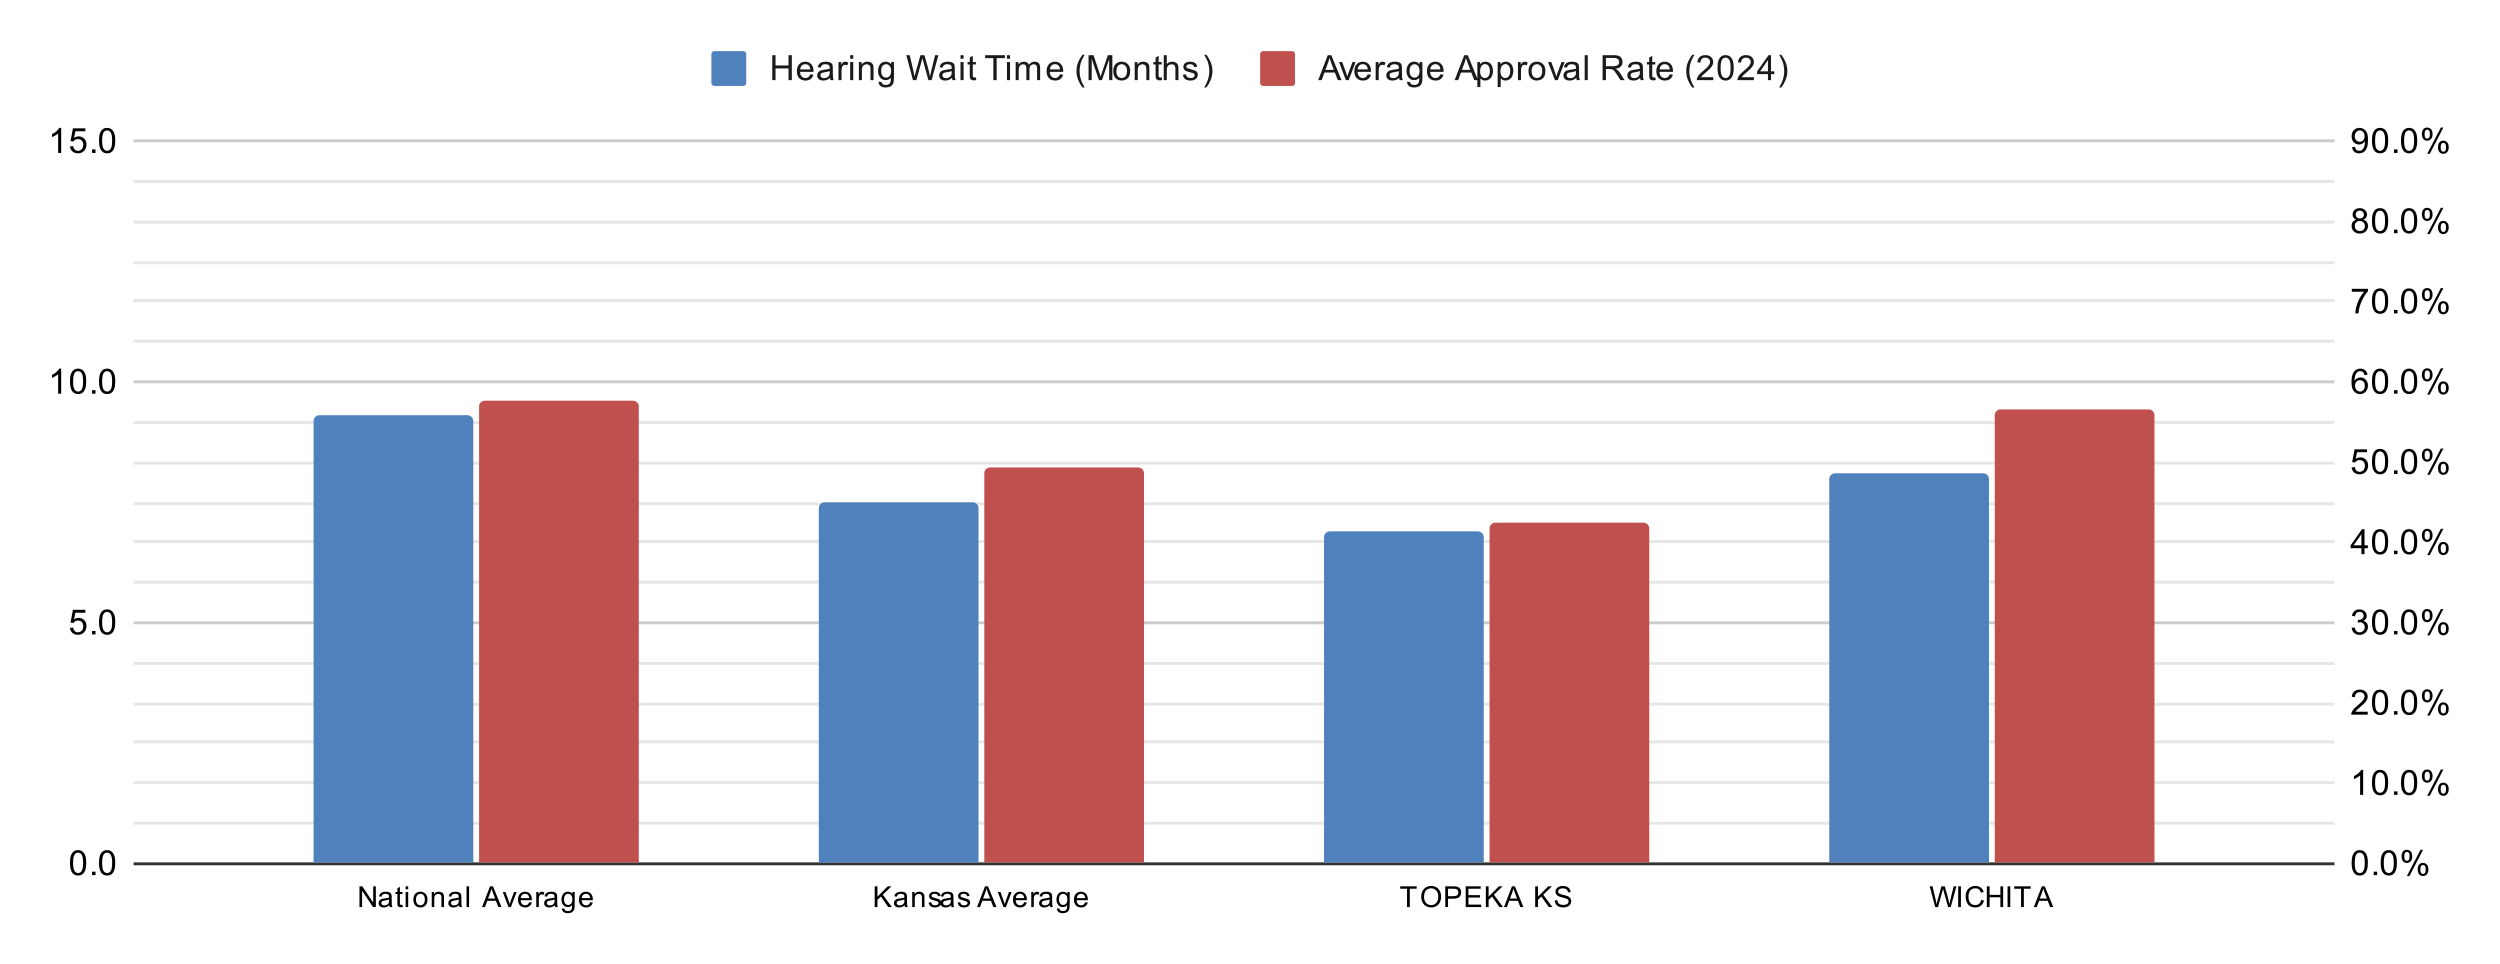 <svg xmlns:xlink="http://www.w3.org/1999/xlink" xmlns="http://www.w3.org/2000/svg" viewBox="0.0 0.0 861.0 332.0" fill="none" stroke="none" stroke-linecap="square" stroke-miterlimit="10" width="861" height="332"><path fill="#ffffff" d="M0 0L861.0 0L861.0 332.0L0 332.0L0 0Z" fill-rule="nonzero"></path><path stroke="#333333" stroke-width="1.0" stroke-linecap="butt" d="M46.5 297.5L803.5 297.5" fill-rule="nonzero"></path><path stroke="#cccccc" stroke-width="1.0" stroke-linecap="butt" d="M46.5 214.5L803.5 214.5" fill-rule="nonzero"></path><path stroke="#cccccc" stroke-width="1.0" stroke-linecap="butt" d="M46.5 131.5L803.5 131.5" fill-rule="nonzero"></path><path stroke="#cccccc" stroke-width="1.0" stroke-linecap="butt" d="M46.5 48.5L803.5 48.5" fill-rule="nonzero"></path><path stroke="#e6e6e6" stroke-width="1.0" stroke-linecap="butt" d="M46.5 283.5L803.5 283.5" fill-rule="nonzero"></path><path stroke="#e6e6e6" stroke-width="1.0" stroke-linecap="butt" d="M46.5 269.5L803.5 269.5" fill-rule="nonzero"></path><path stroke="#e6e6e6" stroke-width="1.0" stroke-linecap="butt" d="M46.5 255.5L803.5 255.5" fill-rule="nonzero"></path><path stroke="#e6e6e6" stroke-width="1.0" stroke-linecap="butt" d="M46.5 242.5L803.5 242.5" fill-rule="nonzero"></path><path stroke="#e6e6e6" stroke-width="1.0" stroke-linecap="butt" d="M46.5 228.5L803.5 228.5" fill-rule="nonzero"></path><path stroke="#e6e6e6" stroke-width="1.0" stroke-linecap="butt" d="M46.5 200.5L803.5 200.5" fill-rule="nonzero"></path><path stroke="#e6e6e6" stroke-width="1.0" stroke-linecap="butt" d="M46.5 186.5L803.5 186.5" fill-rule="nonzero"></path><path stroke="#e6e6e6" stroke-width="1.0" stroke-linecap="butt" d="M46.5 173.5L803.5 173.5" fill-rule="nonzero"></path><path stroke="#e6e6e6" stroke-width="1.0" stroke-linecap="butt" d="M46.5 159.5L803.5 159.5" fill-rule="nonzero"></path><path stroke="#e6e6e6" stroke-width="1.0" stroke-linecap="butt" d="M46.5 145.5L803.5 145.5" fill-rule="nonzero"></path><path stroke="#e6e6e6" stroke-width="1.0" stroke-linecap="butt" d="M46.5 117.5L803.5 117.5" fill-rule="nonzero"></path><path stroke="#e6e6e6" stroke-width="1.0" stroke-linecap="butt" d="M46.5 103.5L803.5 103.5" fill-rule="nonzero"></path><path stroke="#e6e6e6" stroke-width="1.0" stroke-linecap="butt" d="M46.5 90.5L803.5 90.5" fill-rule="nonzero"></path><path stroke="#e6e6e6" stroke-width="1.0" stroke-linecap="butt" d="M46.5 76.5L803.5 76.5" fill-rule="nonzero"></path><path stroke="#e6e6e6" stroke-width="1.0" stroke-linecap="butt" d="M46.5 62.5L803.5 62.5" fill-rule="nonzero"></path><clipPath id="id_0"><path d="M46.6 48.667L803.4 48.667L803.4 297.4L46.6 297.4L46.6 48.667Z" clip-rule="nonzero"></path></clipPath><path stroke="#000000" stroke-width="2.0" stroke-linecap="butt" stroke-opacity="0.0" clip-path="url(#id_0)" d="M163.0 297.0L108.0 297.0L108.0 145.0C108.0 143.895 108.895 143.0 110.0 143.0L161.0 143.0C162.105 143.0 163.0 143.895 163.0 145.0Z" fill-rule="nonzero"></path><path fill="#4f81bd" clip-path="url(#id_0)" d="M163.0 297.0L108.0 297.0L108.0 145.0C108.0 143.895 108.895 143.0 110.0 143.0L161.0 143.0C162.105 143.0 163.0 143.895 163.0 145.0Z" fill-rule="nonzero"></path><path stroke="#000000" stroke-width="2.0" stroke-linecap="butt" stroke-opacity="0.0" clip-path="url(#id_0)" d="M337.0 297.0L282.0 297.0L282.0 175.0C282.0 173.895 282.895 173.0 284.0 173.0L335.0 173.0C336.105 173.0 337.0 173.895 337.0 175.0Z" fill-rule="nonzero"></path><path fill="#4f81bd" clip-path="url(#id_0)" d="M337.0 297.0L282.0 297.0L282.0 175.0C282.0 173.895 282.895 173.0 284.0 173.0L335.0 173.0C336.105 173.0 337.0 173.895 337.0 175.0Z" fill-rule="nonzero"></path><path stroke="#000000" stroke-width="2.0" stroke-linecap="butt" stroke-opacity="0.0" clip-path="url(#id_0)" d="M511.0 297.0L456.0 297.0L456.0 185.0C456.0 183.895 456.895 183.0 458.0 183.0L509.0 183.0C510.105 183.0 511.0 183.895 511.0 185.0Z" fill-rule="nonzero"></path><path fill="#4f81bd" clip-path="url(#id_0)" d="M511.0 297.0L456.0 297.0L456.0 185.0C456.0 183.895 456.895 183.0 458.0 183.0L509.0 183.0C510.105 183.0 511.0 183.895 511.0 185.0Z" fill-rule="nonzero"></path><path stroke="#000000" stroke-width="2.0" stroke-linecap="butt" stroke-opacity="0.0" clip-path="url(#id_0)" d="M685.0 297.0L630.0 297.0L630.0 165.0C630.0 163.895 630.895 163.0 632.0 163.0L683.0 163.0C684.105 163.0 685.0 163.895 685.0 165.0Z" fill-rule="nonzero"></path><path fill="#4f81bd" clip-path="url(#id_0)" d="M685.0 297.0L630.0 297.0L630.0 165.0C630.0 163.895 630.895 163.0 632.0 163.0L683.0 163.0C684.105 163.0 685.0 163.895 685.0 165.0Z" fill-rule="nonzero"></path><path stroke="#000000" stroke-width="2.0" stroke-linecap="butt" stroke-opacity="0.0" clip-path="url(#id_0)" d="M220.0 297.0L165.0 297.0L165.0 140.0C165.0 138.895 165.895 138.0 167.0 138.0L218.0 138.0C219.105 138.0 220.0 138.895 220.0 140.0Z" fill-rule="nonzero"></path><path fill="#c0504d" clip-path="url(#id_0)" d="M220.0 297.0L165.0 297.0L165.0 140.0C165.0 138.895 165.895 138.0 167.0 138.0L218.0 138.0C219.105 138.0 220.0 138.895 220.0 140.0Z" fill-rule="nonzero"></path><path stroke="#000000" stroke-width="2.0" stroke-linecap="butt" stroke-opacity="0.0" clip-path="url(#id_0)" d="M394.0 297.0L339.0 297.0L339.0 163.0C339.0 161.895 339.895 161.0 341.0 161.0L392.0 161.0C393.105 161.0 394.0 161.895 394.0 163.0Z" fill-rule="nonzero"></path><path fill="#c0504d" clip-path="url(#id_0)" d="M394.0 297.0L339.0 297.0L339.0 163.0C339.0 161.895 339.895 161.0 341.0 161.0L392.0 161.0C393.105 161.0 394.0 161.895 394.0 163.0Z" fill-rule="nonzero"></path><path stroke="#000000" stroke-width="2.0" stroke-linecap="butt" stroke-opacity="0.0" clip-path="url(#id_0)" d="M568.0 297.0L513.0 297.0L513.0 182.0C513.0 180.895 513.895 180.0 515.0 180.0L566.0 180.0C567.105 180.0 568.0 180.895 568.0 182.0Z" fill-rule="nonzero"></path><path fill="#c0504d" clip-path="url(#id_0)" d="M568.0 297.0L513.0 297.0L513.0 182.0C513.0 180.895 513.895 180.0 515.0 180.0L566.0 180.0C567.105 180.0 568.0 180.895 568.0 182.0Z" fill-rule="nonzero"></path><path stroke="#000000" stroke-width="2.0" stroke-linecap="butt" stroke-opacity="0.0" clip-path="url(#id_0)" d="M742.0 297.0L687.0 297.0L687.0 143.0C687.0 141.895 687.895 141.0 689.0 141.0L740.0 141.0C741.105 141.0 742.0 141.895 742.0 143.0Z" fill-rule="nonzero"></path><path fill="#c0504d" clip-path="url(#id_0)" d="M742.0 297.0L687.0 297.0L687.0 143.0C687.0 141.895 687.895 141.0 689.0 141.0L740.0 141.0C741.105 141.0 742.0 141.895 742.0 143.0Z" fill-rule="nonzero"></path><path fill="#000000" d="M24.1 297.166Q24.1 295.634 24.413 294.712Q24.725 293.775 25.334 293.275Q25.959 292.775 26.897 292.775Q27.584 292.775 28.1 293.056Q28.631 293.337 28.975 293.869Q29.319 294.384 29.506 295.134Q29.694 295.884 29.694 297.166Q29.694 298.681 29.381 299.603Q29.084 300.525 28.459 301.041Q27.85 301.541 26.897 301.541Q25.663 301.541 24.944 300.65Q24.1 299.587 24.1 297.166ZM25.178 297.166Q25.178 299.275 25.678 299.978Q26.178 300.681 26.897 300.681Q27.631 300.681 28.116 299.978Q28.616 299.275 28.616 297.166Q28.616 295.041 28.116 294.353Q27.631 293.65 26.881 293.65Q26.163 293.65 25.725 294.259Q25.178 295.041 25.178 297.166ZM31.694 301.4L31.694 300.197L32.897 300.197L32.897 301.4L31.694 301.4ZM34.1 297.166Q34.1 295.634 34.413 294.712Q34.725 293.775 35.334 293.275Q35.959 292.775 36.897 292.775Q37.584 292.775 38.1 293.056Q38.631 293.337 38.975 293.869Q39.319 294.384 39.506 295.134Q39.694 295.884 39.694 297.166Q39.694 298.681 39.381 299.603Q39.084 300.525 38.459 301.041Q37.85 301.541 36.897 301.541Q35.663 301.541 34.944 300.65Q34.1 299.587 34.1 297.166ZM35.178 297.166Q35.178 299.275 35.678 299.978Q36.178 300.681 36.897 300.681Q37.631 300.681 38.116 299.978Q38.616 299.275 38.616 297.166Q38.616 295.041 38.116 294.353Q37.631 293.65 36.881 293.65Q36.163 293.65 35.725 294.259Q35.178 295.041 35.178 297.166Z" fill-rule="nonzero"></path><path fill="#000000" d="M24.1 216.239L25.209 216.145Q25.334 216.958 25.772 217.364Q26.225 217.77 26.866 217.77Q27.616 217.77 28.147 217.192Q28.678 216.614 28.678 215.676Q28.678 214.77 28.163 214.255Q27.663 213.723 26.834 213.723Q26.334 213.723 25.913 213.958Q25.506 214.192 25.272 214.551L24.288 214.426L25.116 210.02L29.397 210.02L29.397 211.02L25.959 211.02L25.506 213.333Q26.272 212.786 27.116 212.786Q28.241 212.786 29.006 213.567Q29.788 214.348 29.788 215.583Q29.788 216.739 29.116 217.598Q28.288 218.63 26.866 218.63Q25.694 218.63 24.944 217.973Q24.209 217.317 24.1 216.239ZM31.694 218.489L31.694 217.286L32.897 217.286L32.897 218.489L31.694 218.489ZM34.1 214.255Q34.1 212.723 34.413 211.801Q34.725 210.864 35.334 210.364Q35.959 209.864 36.897 209.864Q37.584 209.864 38.1 210.145Q38.631 210.426 38.975 210.958Q39.319 211.473 39.506 212.223Q39.694 212.973 39.694 214.255Q39.694 215.77 39.381 216.692Q39.084 217.614 38.459 218.13Q37.85 218.63 36.897 218.63Q35.663 218.63 34.944 217.739Q34.1 216.676 34.1 214.255ZM35.178 214.255Q35.178 216.364 35.678 217.067Q36.178 217.77 36.897 217.77Q37.631 217.77 38.116 217.067Q38.616 216.364 38.616 214.255Q38.616 212.13 38.116 211.442Q37.631 210.739 36.881 210.739Q36.163 210.739 35.725 211.348Q35.178 212.13 35.178 214.255Z" fill-rule="nonzero"></path><path fill="#000000" d="M21.069 135.578L20.022 135.578L20.022 128.859Q19.631 129.218 19.006 129.593Q18.397 129.953 17.913 130.125L17.913 129.109Q18.788 128.687 19.444 128.109Q20.116 127.515 20.397 126.953L21.069 126.953L21.069 135.578ZM24.1 131.343Q24.1 129.812 24.413 128.89Q24.725 127.953 25.334 127.453Q25.959 126.953 26.897 126.953Q27.584 126.953 28.1 127.234Q28.631 127.515 28.975 128.047Q29.319 128.562 29.506 129.312Q29.694 130.062 29.694 131.343Q29.694 132.859 29.381 133.781Q29.084 134.703 28.459 135.218Q27.85 135.718 26.897 135.718Q25.663 135.718 24.944 134.828Q24.1 133.765 24.1 131.343ZM25.178 131.343Q25.178 133.453 25.678 134.156Q26.178 134.859 26.897 134.859Q27.631 134.859 28.116 134.156Q28.616 133.453 28.616 131.343Q28.616 129.218 28.116 128.531Q27.631 127.828 26.881 127.828Q26.163 127.828 25.725 128.437Q25.178 129.218 25.178 131.343ZM31.694 135.578L31.694 134.375L32.897 134.375L32.897 135.578L31.694 135.578ZM34.1 131.343Q34.1 129.812 34.413 128.89Q34.725 127.953 35.334 127.453Q35.959 126.953 36.897 126.953Q37.584 126.953 38.1 127.234Q38.631 127.515 38.975 128.047Q39.319 128.562 39.506 129.312Q39.694 130.062 39.694 131.343Q39.694 132.859 39.381 133.781Q39.084 134.703 38.459 135.218Q37.85 135.718 36.897 135.718Q35.663 135.718 34.944 134.828Q34.1 133.765 34.1 131.343ZM35.178 131.343Q35.178 133.453 35.678 134.156Q36.178 134.859 36.897 134.859Q37.631 134.859 38.116 134.156Q38.616 133.453 38.616 131.343Q38.616 129.218 38.116 128.531Q37.631 127.828 36.881 127.828Q36.163 127.828 35.725 128.437Q35.178 129.218 35.178 131.343Z" fill-rule="nonzero"></path><path fill="#000000" d="M21.069 52.667L20.022 52.667L20.022 45.948Q19.631 46.307 19.006 46.682Q18.397 47.042 17.913 47.214L17.913 46.198Q18.788 45.776 19.444 45.198Q20.116 44.604 20.397 44.042L21.069 44.042L21.069 52.667ZM24.1 50.417L25.209 50.323Q25.334 51.135 25.772 51.542Q26.225 51.948 26.866 51.948Q27.616 51.948 28.147 51.37Q28.678 50.792 28.678 49.854Q28.678 48.948 28.163 48.432Q27.663 47.901 26.834 47.901Q26.334 47.901 25.913 48.135Q25.506 48.37 25.272 48.729L24.288 48.604L25.116 44.198L29.397 44.198L29.397 45.198L25.959 45.198L25.506 47.51Q26.272 46.964 27.116 46.964Q28.241 46.964 29.006 47.745Q29.788 48.526 29.788 49.76Q29.788 50.917 29.116 51.776Q28.288 52.807 26.866 52.807Q25.694 52.807 24.944 52.151Q24.209 51.495 24.1 50.417ZM31.694 52.667L31.694 51.464L32.897 51.464L32.897 52.667L31.694 52.667ZM34.1 48.432Q34.1 46.901 34.413 45.979Q34.725 45.042 35.334 44.542Q35.959 44.042 36.897 44.042Q37.584 44.042 38.1 44.323Q38.631 44.604 38.975 45.135Q39.319 45.651 39.506 46.401Q39.694 47.151 39.694 48.432Q39.694 49.948 39.381 50.87Q39.084 51.792 38.459 52.307Q37.85 52.807 36.897 52.807Q35.663 52.807 34.944 51.917Q34.1 50.854 34.1 48.432ZM35.178 48.432Q35.178 50.542 35.678 51.245Q36.178 51.948 36.897 51.948Q37.631 51.948 38.116 51.245Q38.616 50.542 38.616 48.432Q38.616 46.307 38.116 45.62Q37.631 44.917 36.881 44.917Q36.163 44.917 35.725 45.526Q35.178 46.307 35.178 48.432Z" fill-rule="nonzero"></path><path fill="#000000" d="M809.9 297.166Q809.9 295.634 810.212 294.712Q810.525 293.775 811.134 293.275Q811.759 292.775 812.697 292.775Q813.384 292.775 813.9 293.056Q814.431 293.337 814.775 293.869Q815.119 294.384 815.306 295.134Q815.494 295.884 815.494 297.166Q815.494 298.681 815.181 299.603Q814.884 300.525 814.259 301.041Q813.65 301.541 812.697 301.541Q811.462 301.541 810.744 300.65Q809.9 299.587 809.9 297.166ZM810.978 297.166Q810.978 299.275 811.478 299.978Q811.978 300.681 812.697 300.681Q813.431 300.681 813.916 299.978Q814.416 299.275 814.416 297.166Q814.416 295.041 813.916 294.353Q813.431 293.65 812.681 293.65Q811.962 293.65 811.525 294.259Q810.978 295.041 810.978 297.166ZM817.494 301.4L817.494 300.197L818.697 300.197L818.697 301.4L817.494 301.4ZM819.9 297.166Q819.9 295.634 820.212 294.712Q820.525 293.775 821.134 293.275Q821.759 292.775 822.697 292.775Q823.384 292.775 823.9 293.056Q824.431 293.337 824.775 293.869Q825.119 294.384 825.306 295.134Q825.494 295.884 825.494 297.166Q825.494 298.681 825.181 299.603Q824.884 300.525 824.259 301.041Q823.65 301.541 822.697 301.541Q821.462 301.541 820.744 300.65Q819.9 299.587 819.9 297.166ZM820.978 297.166Q820.978 299.275 821.478 299.978Q821.978 300.681 822.697 300.681Q823.431 300.681 823.916 299.978Q824.416 299.275 824.416 297.166Q824.416 295.041 823.916 294.353Q823.431 293.65 822.681 293.65Q821.962 293.65 821.525 294.259Q820.978 295.041 820.978 297.166ZM827.103 294.869Q827.103 293.947 827.556 293.306Q828.025 292.666 828.9 292.666Q829.712 292.666 830.244 293.244Q830.775 293.822 830.775 294.931Q830.775 296.025 830.228 296.619Q829.697 297.197 828.916 297.197Q828.134 297.197 827.619 296.619Q827.103 296.041 827.103 294.869ZM828.931 293.384Q828.541 293.384 828.275 293.728Q828.025 294.072 828.025 294.978Q828.025 295.806 828.275 296.15Q828.541 296.478 828.931 296.478Q829.337 296.478 829.587 296.134Q829.853 295.791 829.853 294.9Q829.853 294.056 829.587 293.728Q829.322 293.384 828.931 293.384ZM828.931 301.712L833.634 292.666L834.494 292.666L829.806 301.712L828.931 301.712ZM832.65 299.384Q832.65 298.462 833.103 297.822Q833.572 297.181 834.462 297.181Q835.275 297.181 835.806 297.759Q836.337 298.322 836.337 299.447Q836.337 300.541 835.791 301.134Q835.259 301.712 834.462 301.712Q833.697 301.712 833.166 301.134Q832.65 300.556 832.65 299.384ZM834.494 297.9Q834.087 297.9 833.822 298.244Q833.572 298.587 833.572 299.494Q833.572 300.306 833.837 300.65Q834.103 300.994 834.494 300.994Q834.884 300.994 835.15 300.65Q835.416 300.306 835.416 299.4Q835.416 298.572 835.15 298.244Q834.884 297.9 834.494 297.9Z" fill-rule="nonzero"></path><path fill="#000000" d="M813.869 273.763L812.822 273.763L812.822 267.044Q812.431 267.404 811.806 267.779Q811.197 268.138 810.712 268.31L810.712 267.294Q811.587 266.872 812.244 266.294Q812.916 265.7 813.197 265.138L813.869 265.138L813.869 273.763ZM816.9 269.529Q816.9 267.997 817.212 267.075Q817.525 266.138 818.134 265.638Q818.759 265.138 819.697 265.138Q820.384 265.138 820.9 265.419Q821.431 265.7 821.775 266.232Q822.119 266.747 822.306 267.497Q822.494 268.247 822.494 269.529Q822.494 271.044 822.181 271.966Q821.884 272.888 821.259 273.404Q820.65 273.904 819.697 273.904Q818.462 273.904 817.744 273.013Q816.9 271.95 816.9 269.529ZM817.978 269.529Q817.978 271.638 818.478 272.341Q818.978 273.044 819.697 273.044Q820.431 273.044 820.916 272.341Q821.416 271.638 821.416 269.529Q821.416 267.404 820.916 266.716Q820.431 266.013 819.681 266.013Q818.962 266.013 818.525 266.622Q817.978 267.404 817.978 269.529ZM824.494 273.763L824.494 272.56L825.697 272.56L825.697 273.763L824.494 273.763ZM826.9 269.529Q826.9 267.997 827.212 267.075Q827.525 266.138 828.134 265.638Q828.759 265.138 829.697 265.138Q830.384 265.138 830.9 265.419Q831.431 265.7 831.775 266.232Q832.119 266.747 832.306 267.497Q832.494 268.247 832.494 269.529Q832.494 271.044 832.181 271.966Q831.884 272.888 831.259 273.404Q830.65 273.904 829.697 273.904Q828.462 273.904 827.744 273.013Q826.9 271.95 826.9 269.529ZM827.978 269.529Q827.978 271.638 828.478 272.341Q828.978 273.044 829.697 273.044Q830.431 273.044 830.916 272.341Q831.416 271.638 831.416 269.529Q831.416 267.404 830.916 266.716Q830.431 266.013 829.681 266.013Q828.962 266.013 828.525 266.622Q827.978 267.404 827.978 269.529ZM834.103 267.232Q834.103 266.31 834.556 265.669Q835.025 265.029 835.9 265.029Q836.712 265.029 837.244 265.607Q837.775 266.185 837.775 267.294Q837.775 268.388 837.228 268.982Q836.697 269.56 835.916 269.56Q835.134 269.56 834.619 268.982Q834.103 268.404 834.103 267.232ZM835.931 265.747Q835.541 265.747 835.275 266.091Q835.025 266.435 835.025 267.341Q835.025 268.169 835.275 268.513Q835.541 268.841 835.931 268.841Q836.337 268.841 836.587 268.497Q836.853 268.154 836.853 267.263Q836.853 266.419 836.587 266.091Q836.322 265.747 835.931 265.747ZM835.931 274.075L840.634 265.029L841.494 265.029L836.806 274.075L835.931 274.075ZM839.65 271.747Q839.65 270.825 840.103 270.185Q840.572 269.544 841.462 269.544Q842.275 269.544 842.806 270.122Q843.337 270.685 843.337 271.81Q843.337 272.904 842.791 273.497Q842.259 274.075 841.462 274.075Q840.697 274.075 840.166 273.497Q839.65 272.919 839.65 271.747ZM841.494 270.263Q841.087 270.263 840.822 270.607Q840.572 270.95 840.572 271.857Q840.572 272.669 840.837 273.013Q841.103 273.357 841.494 273.357Q841.884 273.357 842.15 273.013Q842.416 272.669 842.416 271.763Q842.416 270.935 842.15 270.607Q841.884 270.263 841.494 270.263Z" fill-rule="nonzero"></path><path fill="#000000" d="M815.447 245.11L815.447 246.126L809.759 246.126Q809.759 245.751 809.884 245.392Q810.103 244.813 810.572 244.251Q811.056 243.688 811.962 242.954Q813.369 241.798 813.853 241.126Q814.353 240.454 814.353 239.86Q814.353 239.235 813.9 238.813Q813.447 238.376 812.728 238.376Q811.962 238.376 811.509 238.829Q811.056 239.282 811.041 240.095L809.962 239.985Q810.072 238.767 810.791 238.142Q811.525 237.501 812.759 237.501Q813.994 237.501 814.712 238.188Q815.431 238.876 815.431 239.892Q815.431 240.407 815.212 240.907Q815.009 241.392 814.509 241.954Q814.025 242.501 812.9 243.454Q811.947 244.251 811.666 244.548Q811.4 244.829 811.228 245.11L815.447 245.11ZM816.9 241.892Q816.9 240.36 817.212 239.438Q817.525 238.501 818.134 238.001Q818.759 237.501 819.697 237.501Q820.384 237.501 820.9 237.782Q821.431 238.063 821.775 238.595Q822.119 239.11 822.306 239.86Q822.494 240.61 822.494 241.892Q822.494 243.407 822.181 244.329Q821.884 245.251 821.259 245.767Q820.65 246.267 819.697 246.267Q818.462 246.267 817.744 245.376Q816.9 244.313 816.9 241.892ZM817.978 241.892Q817.978 244.001 818.478 244.704Q818.978 245.407 819.697 245.407Q820.431 245.407 820.916 244.704Q821.416 244.001 821.416 241.892Q821.416 239.767 820.916 239.079Q820.431 238.376 819.681 238.376Q818.962 238.376 818.525 238.985Q817.978 239.767 817.978 241.892ZM824.494 246.126L824.494 244.923L825.697 244.923L825.697 246.126L824.494 246.126ZM826.9 241.892Q826.9 240.36 827.212 239.438Q827.525 238.501 828.134 238.001Q828.759 237.501 829.697 237.501Q830.384 237.501 830.9 237.782Q831.431 238.063 831.775 238.595Q832.119 239.11 832.306 239.86Q832.494 240.61 832.494 241.892Q832.494 243.407 832.181 244.329Q831.884 245.251 831.259 245.767Q830.65 246.267 829.697 246.267Q828.462 246.267 827.744 245.376Q826.9 244.313 826.9 241.892ZM827.978 241.892Q827.978 244.001 828.478 244.704Q828.978 245.407 829.697 245.407Q830.431 245.407 830.916 244.704Q831.416 244.001 831.416 241.892Q831.416 239.767 830.916 239.079Q830.431 238.376 829.681 238.376Q828.962 238.376 828.525 238.985Q827.978 239.767 827.978 241.892ZM834.103 239.595Q834.103 238.673 834.556 238.032Q835.025 237.392 835.9 237.392Q836.712 237.392 837.244 237.97Q837.775 238.548 837.775 239.657Q837.775 240.751 837.228 241.345Q836.697 241.923 835.916 241.923Q835.134 241.923 834.619 241.345Q834.103 240.767 834.103 239.595ZM835.931 238.11Q835.541 238.11 835.275 238.454Q835.025 238.798 835.025 239.704Q835.025 240.532 835.275 240.876Q835.541 241.204 835.931 241.204Q836.337 241.204 836.587 240.86Q836.853 240.517 836.853 239.626Q836.853 238.782 836.587 238.454Q836.322 238.11 835.931 238.11ZM835.931 246.438L840.634 237.392L841.494 237.392L836.806 246.438L835.931 246.438ZM839.65 244.11Q839.65 243.188 840.103 242.548Q840.572 241.907 841.462 241.907Q842.275 241.907 842.806 242.485Q843.337 243.048 843.337 244.173Q843.337 245.267 842.791 245.86Q842.259 246.438 841.462 246.438Q840.697 246.438 840.166 245.86Q839.65 245.282 839.65 244.11ZM841.494 242.626Q841.087 242.626 840.822 242.97Q840.572 243.313 840.572 244.22Q840.572 245.032 840.837 245.376Q841.103 245.72 841.494 245.72Q841.884 245.72 842.15 245.376Q842.416 245.032 842.416 244.126Q842.416 243.298 842.15 242.97Q841.884 242.626 841.494 242.626Z" fill-rule="nonzero"></path><path fill="#000000" d="M809.9 216.223L810.962 216.083Q811.134 216.973 811.572 217.38Q812.009 217.77 812.634 217.77Q813.384 217.77 813.9 217.255Q814.416 216.739 814.416 215.973Q814.416 215.255 813.931 214.786Q813.462 214.301 812.728 214.301Q812.431 214.301 811.978 214.426L812.103 213.489Q812.212 213.505 812.275 213.505Q812.947 213.505 813.478 213.161Q814.025 212.801 814.025 212.067Q814.025 211.489 813.634 211.114Q813.244 210.723 812.619 210.723Q812.009 210.723 811.587 211.114Q811.181 211.505 811.072 212.27L810.009 212.083Q810.197 211.036 810.884 210.458Q811.572 209.864 812.587 209.864Q813.291 209.864 813.884 210.176Q814.478 210.473 814.791 210.989Q815.103 211.505 815.103 212.098Q815.103 212.645 814.806 213.114Q814.509 213.567 813.931 213.833Q814.681 214.005 815.103 214.567Q815.525 215.114 815.525 215.958Q815.525 217.083 814.697 217.864Q813.884 218.645 812.634 218.645Q811.509 218.645 810.759 217.973Q810.009 217.286 809.9 216.223ZM816.9 214.255Q816.9 212.723 817.212 211.801Q817.525 210.864 818.134 210.364Q818.759 209.864 819.697 209.864Q820.384 209.864 820.9 210.145Q821.431 210.426 821.775 210.958Q822.119 211.473 822.306 212.223Q822.494 212.973 822.494 214.255Q822.494 215.77 822.181 216.692Q821.884 217.614 821.259 218.13Q820.65 218.63 819.697 218.63Q818.462 218.63 817.744 217.739Q816.9 216.676 816.9 214.255ZM817.978 214.255Q817.978 216.364 818.478 217.067Q818.978 217.77 819.697 217.77Q820.431 217.77 820.916 217.067Q821.416 216.364 821.416 214.255Q821.416 212.13 820.916 211.442Q820.431 210.739 819.681 210.739Q818.962 210.739 818.525 211.348Q817.978 212.13 817.978 214.255ZM824.494 218.489L824.494 217.286L825.697 217.286L825.697 218.489L824.494 218.489ZM826.9 214.255Q826.9 212.723 827.212 211.801Q827.525 210.864 828.134 210.364Q828.759 209.864 829.697 209.864Q830.384 209.864 830.9 210.145Q831.431 210.426 831.775 210.958Q832.119 211.473 832.306 212.223Q832.494 212.973 832.494 214.255Q832.494 215.77 832.181 216.692Q831.884 217.614 831.259 218.13Q830.65 218.63 829.697 218.63Q828.462 218.63 827.744 217.739Q826.9 216.676 826.9 214.255ZM827.978 214.255Q827.978 216.364 828.478 217.067Q828.978 217.77 829.697 217.77Q830.431 217.77 830.916 217.067Q831.416 216.364 831.416 214.255Q831.416 212.13 830.916 211.442Q830.431 210.739 829.681 210.739Q828.962 210.739 828.525 211.348Q827.978 212.13 827.978 214.255ZM834.103 211.958Q834.103 211.036 834.556 210.395Q835.025 209.755 835.9 209.755Q836.712 209.755 837.244 210.333Q837.775 210.911 837.775 212.02Q837.775 213.114 837.228 213.708Q836.697 214.286 835.916 214.286Q835.134 214.286 834.619 213.708Q834.103 213.13 834.103 211.958ZM835.931 210.473Q835.541 210.473 835.275 210.817Q835.025 211.161 835.025 212.067Q835.025 212.895 835.275 213.239Q835.541 213.567 835.931 213.567Q836.337 213.567 836.587 213.223Q836.853 212.88 836.853 211.989Q836.853 211.145 836.587 210.817Q836.322 210.473 835.931 210.473ZM835.931 218.801L840.634 209.755L841.494 209.755L836.806 218.801L835.931 218.801ZM839.65 216.473Q839.65 215.551 840.103 214.911Q840.572 214.27 841.462 214.27Q842.275 214.27 842.806 214.848Q843.337 215.411 843.337 216.536Q843.337 217.63 842.791 218.223Q842.259 218.801 841.462 218.801Q840.697 218.801 840.166 218.223Q839.65 217.645 839.65 216.473ZM841.494 214.989Q841.087 214.989 840.822 215.333Q840.572 215.676 840.572 216.583Q840.572 217.395 840.837 217.739Q841.103 218.083 841.494 218.083Q841.884 218.083 842.15 217.739Q842.416 217.395 842.416 216.489Q842.416 215.661 842.15 215.333Q841.884 214.989 841.494 214.989Z" fill-rule="nonzero"></path><path fill="#000000" d="M813.275 190.852L813.275 188.789L809.556 188.789L809.556 187.821L813.478 182.258L814.337 182.258L814.337 187.821L815.494 187.821L815.494 188.789L814.337 188.789L814.337 190.852L813.275 190.852ZM813.275 187.821L813.275 183.961L810.587 187.821L813.275 187.821ZM816.9 186.617Q816.9 185.086 817.212 184.164Q817.525 183.227 818.134 182.727Q818.759 182.227 819.697 182.227Q820.384 182.227 820.9 182.508Q821.431 182.789 821.775 183.321Q822.119 183.836 822.306 184.586Q822.494 185.336 822.494 186.617Q822.494 188.133 822.181 189.055Q821.884 189.977 821.259 190.492Q820.65 190.992 819.697 190.992Q818.462 190.992 817.744 190.102Q816.9 189.039 816.9 186.617ZM817.978 186.617Q817.978 188.727 818.478 189.43Q818.978 190.133 819.697 190.133Q820.431 190.133 820.916 189.43Q821.416 188.727 821.416 186.617Q821.416 184.492 820.916 183.805Q820.431 183.102 819.681 183.102Q818.962 183.102 818.525 183.711Q817.978 184.492 817.978 186.617ZM824.494 190.852L824.494 189.649L825.697 189.649L825.697 190.852L824.494 190.852ZM826.9 186.617Q826.9 185.086 827.212 184.164Q827.525 183.227 828.134 182.727Q828.759 182.227 829.697 182.227Q830.384 182.227 830.9 182.508Q831.431 182.789 831.775 183.321Q832.119 183.836 832.306 184.586Q832.494 185.336 832.494 186.617Q832.494 188.133 832.181 189.055Q831.884 189.977 831.259 190.492Q830.65 190.992 829.697 190.992Q828.462 190.992 827.744 190.102Q826.9 189.039 826.9 186.617ZM827.978 186.617Q827.978 188.727 828.478 189.43Q828.978 190.133 829.697 190.133Q830.431 190.133 830.916 189.43Q831.416 188.727 831.416 186.617Q831.416 184.492 830.916 183.805Q830.431 183.102 829.681 183.102Q828.962 183.102 828.525 183.711Q827.978 184.492 827.978 186.617ZM834.103 184.321Q834.103 183.399 834.556 182.758Q835.025 182.117 835.9 182.117Q836.712 182.117 837.244 182.696Q837.775 183.274 837.775 184.383Q837.775 185.477 837.228 186.071Q836.697 186.649 835.916 186.649Q835.134 186.649 834.619 186.071Q834.103 185.492 834.103 184.321ZM835.931 182.836Q835.541 182.836 835.275 183.18Q835.025 183.524 835.025 184.43Q835.025 185.258 835.275 185.602Q835.541 185.93 835.931 185.93Q836.337 185.93 836.587 185.586Q836.853 185.242 836.853 184.352Q836.853 183.508 836.587 183.18Q836.322 182.836 835.931 182.836ZM835.931 191.164L840.634 182.117L841.494 182.117L836.806 191.164L835.931 191.164ZM839.65 188.836Q839.65 187.914 840.103 187.274Q840.572 186.633 841.462 186.633Q842.275 186.633 842.806 187.211Q843.337 187.774 843.337 188.899Q843.337 189.992 842.791 190.586Q842.259 191.164 841.462 191.164Q840.697 191.164 840.166 190.586Q839.65 190.008 839.65 188.836ZM841.494 187.352Q841.087 187.352 840.822 187.696Q840.572 188.039 840.572 188.946Q840.572 189.758 840.837 190.102Q841.103 190.446 841.494 190.446Q841.884 190.446 842.15 190.102Q842.416 189.758 842.416 188.852Q842.416 188.024 842.15 187.696Q841.884 187.352 841.494 187.352Z" fill-rule="nonzero"></path><path fill="#000000" d="M809.9 160.965L811.009 160.871Q811.134 161.684 811.572 162.09Q812.025 162.496 812.666 162.496Q813.416 162.496 813.947 161.918Q814.478 161.34 814.478 160.402Q814.478 159.496 813.962 158.98Q813.462 158.449 812.634 158.449Q812.134 158.449 811.712 158.684Q811.306 158.918 811.072 159.277L810.087 159.152L810.916 154.746L815.197 154.746L815.197 155.746L811.759 155.746L811.306 158.059Q812.072 157.512 812.916 157.512Q814.041 157.512 814.806 158.293Q815.587 159.074 815.587 160.309Q815.587 161.465 814.916 162.324Q814.087 163.355 812.666 163.355Q811.494 163.355 810.744 162.699Q810.009 162.043 809.9 160.965ZM816.9 158.98Q816.9 157.449 817.212 156.527Q817.525 155.59 818.134 155.09Q818.759 154.59 819.697 154.59Q820.384 154.59 820.9 154.871Q821.431 155.152 821.775 155.684Q822.119 156.199 822.306 156.949Q822.494 157.699 822.494 158.98Q822.494 160.496 822.181 161.418Q821.884 162.34 821.259 162.855Q820.65 163.355 819.697 163.355Q818.462 163.355 817.744 162.465Q816.9 161.402 816.9 158.98ZM817.978 158.98Q817.978 161.09 818.478 161.793Q818.978 162.496 819.697 162.496Q820.431 162.496 820.916 161.793Q821.416 161.09 821.416 158.98Q821.416 156.855 820.916 156.168Q820.431 155.465 819.681 155.465Q818.962 155.465 818.525 156.074Q817.978 156.855 817.978 158.98ZM824.494 163.215L824.494 162.012L825.697 162.012L825.697 163.215L824.494 163.215ZM826.9 158.98Q826.9 157.449 827.212 156.527Q827.525 155.59 828.134 155.09Q828.759 154.59 829.697 154.59Q830.384 154.59 830.9 154.871Q831.431 155.152 831.775 155.684Q832.119 156.199 832.306 156.949Q832.494 157.699 832.494 158.98Q832.494 160.496 832.181 161.418Q831.884 162.34 831.259 162.855Q830.65 163.355 829.697 163.355Q828.462 163.355 827.744 162.465Q826.9 161.402 826.9 158.98ZM827.978 158.98Q827.978 161.09 828.478 161.793Q828.978 162.496 829.697 162.496Q830.431 162.496 830.916 161.793Q831.416 161.09 831.416 158.98Q831.416 156.855 830.916 156.168Q830.431 155.465 829.681 155.465Q828.962 155.465 828.525 156.074Q827.978 156.855 827.978 158.98ZM834.103 156.684Q834.103 155.762 834.556 155.121Q835.025 154.48 835.9 154.48Q836.712 154.48 837.244 155.059Q837.775 155.637 837.775 156.746Q837.775 157.84 837.228 158.434Q836.697 159.012 835.916 159.012Q835.134 159.012 834.619 158.434Q834.103 157.855 834.103 156.684ZM835.931 155.199Q835.541 155.199 835.275 155.543Q835.025 155.887 835.025 156.793Q835.025 157.621 835.275 157.965Q835.541 158.293 835.931 158.293Q836.337 158.293 836.587 157.949Q836.853 157.605 836.853 156.715Q836.853 155.871 836.587 155.543Q836.322 155.199 835.931 155.199ZM835.931 163.527L840.634 154.48L841.494 154.48L836.806 163.527L835.931 163.527ZM839.65 161.199Q839.65 160.277 840.103 159.637Q840.572 158.996 841.462 158.996Q842.275 158.996 842.806 159.574Q843.337 160.137 843.337 161.262Q843.337 162.355 842.791 162.949Q842.259 163.527 841.462 163.527Q840.697 163.527 840.166 162.949Q839.65 162.371 839.65 161.199ZM841.494 159.715Q841.087 159.715 840.822 160.059Q840.572 160.402 840.572 161.309Q840.572 162.121 840.837 162.465Q841.103 162.809 841.494 162.809Q841.884 162.809 842.15 162.465Q842.416 162.121 842.416 161.215Q842.416 160.387 842.15 160.059Q841.884 159.715 841.494 159.715Z" fill-rule="nonzero"></path><path fill="#000000" d="M815.369 129.093L814.322 129.172Q814.181 128.547 813.931 128.265Q813.494 127.812 812.869 127.812Q812.369 127.812 811.978 128.093Q811.494 128.468 811.197 129.172Q810.916 129.859 810.9 131.14Q811.275 130.562 811.822 130.281Q812.384 130 812.994 130Q814.041 130 814.775 130.781Q815.525 131.562 815.525 132.781Q815.525 133.593 815.166 134.297Q814.822 134.984 814.212 135.359Q813.603 135.718 812.837 135.718Q811.509 135.718 810.681 134.75Q809.853 133.781 809.853 131.562Q809.853 129.062 810.775 127.937Q811.572 126.953 812.931 126.953Q813.947 126.953 814.587 127.531Q815.244 128.093 815.369 129.093ZM811.072 132.797Q811.072 133.343 811.291 133.843Q811.525 134.328 811.931 134.593Q812.353 134.859 812.822 134.859Q813.478 134.859 813.962 134.328Q814.447 133.781 814.447 132.859Q814.447 131.968 813.962 131.453Q813.494 130.937 812.775 130.937Q812.056 130.937 811.556 131.453Q811.072 131.968 811.072 132.797ZM816.9 131.343Q816.9 129.812 817.212 128.89Q817.525 127.953 818.134 127.453Q818.759 126.953 819.697 126.953Q820.384 126.953 820.9 127.234Q821.431 127.515 821.775 128.047Q822.119 128.562 822.306 129.312Q822.494 130.062 822.494 131.343Q822.494 132.859 822.181 133.781Q821.884 134.703 821.259 135.218Q820.65 135.718 819.697 135.718Q818.462 135.718 817.744 134.828Q816.9 133.765 816.9 131.343ZM817.978 131.343Q817.978 133.453 818.478 134.156Q818.978 134.859 819.697 134.859Q820.431 134.859 820.916 134.156Q821.416 133.453 821.416 131.343Q821.416 129.218 820.916 128.531Q820.431 127.828 819.681 127.828Q818.962 127.828 818.525 128.437Q817.978 129.218 817.978 131.343ZM824.494 135.578L824.494 134.375L825.697 134.375L825.697 135.578L824.494 135.578ZM826.9 131.343Q826.9 129.812 827.212 128.89Q827.525 127.953 828.134 127.453Q828.759 126.953 829.697 126.953Q830.384 126.953 830.9 127.234Q831.431 127.515 831.775 128.047Q832.119 128.562 832.306 129.312Q832.494 130.062 832.494 131.343Q832.494 132.859 832.181 133.781Q831.884 134.703 831.259 135.218Q830.65 135.718 829.697 135.718Q828.462 135.718 827.744 134.828Q826.9 133.765 826.9 131.343ZM827.978 131.343Q827.978 133.453 828.478 134.156Q828.978 134.859 829.697 134.859Q830.431 134.859 830.916 134.156Q831.416 133.453 831.416 131.343Q831.416 129.218 830.916 128.531Q830.431 127.828 829.681 127.828Q828.962 127.828 828.525 128.437Q827.978 129.218 827.978 131.343ZM834.103 129.047Q834.103 128.125 834.556 127.484Q835.025 126.843 835.9 126.843Q836.712 126.843 837.244 127.422Q837.775 128 837.775 129.109Q837.775 130.203 837.228 130.797Q836.697 131.375 835.916 131.375Q835.134 131.375 834.619 130.797Q834.103 130.218 834.103 129.047ZM835.931 127.562Q835.541 127.562 835.275 127.906Q835.025 128.25 835.025 129.156Q835.025 129.984 835.275 130.328Q835.541 130.656 835.931 130.656Q836.337 130.656 836.587 130.312Q836.853 129.968 836.853 129.078Q836.853 128.234 836.587 127.906Q836.322 127.562 835.931 127.562ZM835.931 135.89L840.634 126.843L841.494 126.843L836.806 135.89L835.931 135.89ZM839.65 133.562Q839.65 132.64 840.103 132Q840.572 131.359 841.462 131.359Q842.275 131.359 842.806 131.937Q843.337 132.5 843.337 133.625Q843.337 134.718 842.791 135.312Q842.259 135.89 841.462 135.89Q840.697 135.89 840.166 135.312Q839.65 134.734 839.65 133.562ZM841.494 132.078Q841.087 132.078 840.822 132.422Q840.572 132.765 840.572 133.672Q840.572 134.484 840.837 134.828Q841.103 135.172 841.494 135.172Q841.884 135.172 842.15 134.828Q842.416 134.484 842.416 133.578Q842.416 132.75 842.15 132.422Q841.884 132.078 841.494 132.078Z" fill-rule="nonzero"></path><path fill="#000000" d="M809.962 100.472L809.962 99.456L815.525 99.456L815.525 100.284Q814.712 101.159 813.9 102.613Q813.103 104.05 812.666 105.581Q812.337 106.659 812.259 107.941L811.166 107.941Q811.181 106.925 811.556 105.488Q811.947 104.05 812.65 102.722Q813.369 101.394 814.181 100.472L809.962 100.472ZM816.9 103.706Q816.9 102.175 817.212 101.253Q817.525 100.316 818.134 99.816Q818.759 99.316 819.697 99.316Q820.384 99.316 820.9 99.597Q821.431 99.878 821.775 100.409Q822.119 100.925 822.306 101.675Q822.494 102.425 822.494 103.706Q822.494 105.222 822.181 106.144Q821.884 107.066 821.259 107.581Q820.65 108.081 819.697 108.081Q818.462 108.081 817.744 107.191Q816.9 106.128 816.9 103.706ZM817.978 103.706Q817.978 105.816 818.478 106.519Q818.978 107.222 819.697 107.222Q820.431 107.222 820.916 106.519Q821.416 105.816 821.416 103.706Q821.416 101.581 820.916 100.894Q820.431 100.191 819.681 100.191Q818.962 100.191 818.525 100.8Q817.978 101.581 817.978 103.706ZM824.494 107.941L824.494 106.738L825.697 106.738L825.697 107.941L824.494 107.941ZM826.9 103.706Q826.9 102.175 827.212 101.253Q827.525 100.316 828.134 99.816Q828.759 99.316 829.697 99.316Q830.384 99.316 830.9 99.597Q831.431 99.878 831.775 100.409Q832.119 100.925 832.306 101.675Q832.494 102.425 832.494 103.706Q832.494 105.222 832.181 106.144Q831.884 107.066 831.259 107.581Q830.65 108.081 829.697 108.081Q828.462 108.081 827.744 107.191Q826.9 106.128 826.9 103.706ZM827.978 103.706Q827.978 105.816 828.478 106.519Q828.978 107.222 829.697 107.222Q830.431 107.222 830.916 106.519Q831.416 105.816 831.416 103.706Q831.416 101.581 830.916 100.894Q830.431 100.191 829.681 100.191Q828.962 100.191 828.525 100.8Q827.978 101.581 827.978 103.706ZM834.103 101.409Q834.103 100.488 834.556 99.847Q835.025 99.206 835.9 99.206Q836.712 99.206 837.244 99.784Q837.775 100.363 837.775 101.472Q837.775 102.566 837.228 103.159Q836.697 103.738 835.916 103.738Q835.134 103.738 834.619 103.159Q834.103 102.581 834.103 101.409ZM835.931 99.925Q835.541 99.925 835.275 100.269Q835.025 100.613 835.025 101.519Q835.025 102.347 835.275 102.691Q835.541 103.019 835.931 103.019Q836.337 103.019 836.587 102.675Q836.853 102.331 836.853 101.441Q836.853 100.597 836.587 100.269Q836.322 99.925 835.931 99.925ZM835.931 108.253L840.634 99.206L841.494 99.206L836.806 108.253L835.931 108.253ZM839.65 105.925Q839.65 105.003 840.103 104.363Q840.572 103.722 841.462 103.722Q842.275 103.722 842.806 104.3Q843.337 104.863 843.337 105.988Q843.337 107.081 842.791 107.675Q842.259 108.253 841.462 108.253Q840.697 108.253 840.166 107.675Q839.65 107.097 839.65 105.925ZM841.494 104.441Q841.087 104.441 840.822 104.784Q840.572 105.128 840.572 106.034Q840.572 106.847 840.837 107.191Q841.103 107.534 841.494 107.534Q841.884 107.534 842.15 107.191Q842.416 106.847 842.416 105.941Q842.416 105.113 842.15 104.784Q841.884 104.441 841.494 104.441Z" fill-rule="nonzero"></path><path fill="#000000" d="M811.525 75.647Q810.869 75.397 810.541 74.96Q810.228 74.507 810.228 73.897Q810.228 72.96 810.9 72.319Q811.587 71.679 812.697 71.679Q813.822 71.679 814.509 72.335Q815.197 72.991 815.197 73.929Q815.197 74.522 814.884 74.96Q814.572 75.397 813.931 75.647Q814.728 75.897 815.134 76.476Q815.541 77.054 815.541 77.851Q815.541 78.944 814.759 79.694Q813.994 80.444 812.712 80.444Q811.447 80.444 810.666 79.694Q809.884 78.944 809.884 77.819Q809.884 76.976 810.306 76.413Q810.744 75.851 811.525 75.647ZM811.306 73.851Q811.306 74.46 811.697 74.851Q812.103 75.241 812.728 75.241Q813.337 75.241 813.728 74.866Q814.119 74.476 814.119 73.913Q814.119 73.335 813.712 72.944Q813.306 72.538 812.712 72.538Q812.103 72.538 811.697 72.929Q811.306 73.319 811.306 73.851ZM810.978 77.819Q810.978 78.272 811.181 78.694Q811.4 79.116 811.822 79.351Q812.244 79.585 812.728 79.585Q813.478 79.585 813.962 79.101Q814.462 78.616 814.462 77.866Q814.462 77.101 813.962 76.601Q813.462 76.101 812.697 76.101Q811.947 76.101 811.462 76.601Q810.978 77.085 810.978 77.819ZM816.9 76.069Q816.9 74.538 817.212 73.616Q817.525 72.679 818.134 72.179Q818.759 71.679 819.697 71.679Q820.384 71.679 820.9 71.96Q821.431 72.241 821.775 72.772Q822.119 73.288 822.306 74.038Q822.494 74.788 822.494 76.069Q822.494 77.585 822.181 78.507Q821.884 79.429 821.259 79.944Q820.65 80.444 819.697 80.444Q818.462 80.444 817.744 79.554Q816.9 78.491 816.9 76.069ZM817.978 76.069Q817.978 78.179 818.478 78.882Q818.978 79.585 819.697 79.585Q820.431 79.585 820.916 78.882Q821.416 78.179 821.416 76.069Q821.416 73.944 820.916 73.257Q820.431 72.554 819.681 72.554Q818.962 72.554 818.525 73.163Q817.978 73.944 817.978 76.069ZM824.494 80.304L824.494 79.101L825.697 79.101L825.697 80.304L824.494 80.304ZM826.9 76.069Q826.9 74.538 827.212 73.616Q827.525 72.679 828.134 72.179Q828.759 71.679 829.697 71.679Q830.384 71.679 830.9 71.96Q831.431 72.241 831.775 72.772Q832.119 73.288 832.306 74.038Q832.494 74.788 832.494 76.069Q832.494 77.585 832.181 78.507Q831.884 79.429 831.259 79.944Q830.65 80.444 829.697 80.444Q828.462 80.444 827.744 79.554Q826.9 78.491 826.9 76.069ZM827.978 76.069Q827.978 78.179 828.478 78.882Q828.978 79.585 829.697 79.585Q830.431 79.585 830.916 78.882Q831.416 78.179 831.416 76.069Q831.416 73.944 830.916 73.257Q830.431 72.554 829.681 72.554Q828.962 72.554 828.525 73.163Q827.978 73.944 827.978 76.069ZM834.103 73.772Q834.103 72.851 834.556 72.21Q835.025 71.569 835.9 71.569Q836.712 71.569 837.244 72.147Q837.775 72.726 837.775 73.835Q837.775 74.929 837.228 75.522Q836.697 76.101 835.916 76.101Q835.134 76.101 834.619 75.522Q834.103 74.944 834.103 73.772ZM835.931 72.288Q835.541 72.288 835.275 72.632Q835.025 72.976 835.025 73.882Q835.025 74.71 835.275 75.054Q835.541 75.382 835.931 75.382Q836.337 75.382 836.587 75.038Q836.853 74.694 836.853 73.804Q836.853 72.96 836.587 72.632Q836.322 72.288 835.931 72.288ZM835.931 80.616L840.634 71.569L841.494 71.569L836.806 80.616L835.931 80.616ZM839.65 78.288Q839.65 77.366 840.103 76.726Q840.572 76.085 841.462 76.085Q842.275 76.085 842.806 76.663Q843.337 77.226 843.337 78.351Q843.337 79.444 842.791 80.038Q842.259 80.616 841.462 80.616Q840.697 80.616 840.166 80.038Q839.65 79.46 839.65 78.288ZM841.494 76.804Q841.087 76.804 840.822 77.147Q840.572 77.491 840.572 78.397Q840.572 79.21 840.837 79.554Q841.103 79.897 841.494 79.897Q841.884 79.897 842.15 79.554Q842.416 79.21 842.416 78.304Q842.416 77.476 842.15 77.147Q841.884 76.804 841.494 76.804Z" fill-rule="nonzero"></path><path fill="#000000" d="M810.056 50.682L811.072 50.589Q811.197 51.307 811.556 51.635Q811.931 51.948 812.494 51.948Q812.978 51.948 813.337 51.729Q813.712 51.495 813.947 51.135Q814.181 50.76 814.337 50.135Q814.494 49.495 814.494 48.839Q814.494 48.76 814.494 48.62Q814.181 49.12 813.634 49.448Q813.087 49.76 812.447 49.76Q811.369 49.76 810.634 48.995Q809.9 48.214 809.9 46.948Q809.9 45.635 810.666 44.839Q811.447 44.042 812.603 44.042Q813.431 44.042 814.119 44.495Q814.822 44.948 815.181 45.792Q815.541 46.62 815.541 48.198Q815.541 49.839 815.181 50.823Q814.837 51.792 814.119 52.307Q813.416 52.807 812.478 52.807Q811.462 52.807 810.822 52.26Q810.181 51.698 810.056 50.682ZM814.369 46.885Q814.369 45.979 813.884 45.448Q813.416 44.917 812.728 44.917Q812.025 44.917 811.494 45.495Q810.978 46.057 810.978 46.979Q810.978 47.792 811.478 48.307Q811.978 48.823 812.697 48.823Q813.431 48.823 813.9 48.307Q814.369 47.792 814.369 46.885ZM816.9 48.432Q816.9 46.901 817.212 45.979Q817.525 45.042 818.134 44.542Q818.759 44.042 819.697 44.042Q820.384 44.042 820.9 44.323Q821.431 44.604 821.775 45.135Q822.119 45.651 822.306 46.401Q822.494 47.151 822.494 48.432Q822.494 49.948 822.181 50.87Q821.884 51.792 821.259 52.307Q820.65 52.807 819.697 52.807Q818.462 52.807 817.744 51.917Q816.9 50.854 816.9 48.432ZM817.978 48.432Q817.978 50.542 818.478 51.245Q818.978 51.948 819.697 51.948Q820.431 51.948 820.916 51.245Q821.416 50.542 821.416 48.432Q821.416 46.307 820.916 45.62Q820.431 44.917 819.681 44.917Q818.962 44.917 818.525 45.526Q817.978 46.307 817.978 48.432ZM824.494 52.667L824.494 51.464L825.697 51.464L825.697 52.667L824.494 52.667ZM826.9 48.432Q826.9 46.901 827.212 45.979Q827.525 45.042 828.134 44.542Q828.759 44.042 829.697 44.042Q830.384 44.042 830.9 44.323Q831.431 44.604 831.775 45.135Q832.119 45.651 832.306 46.401Q832.494 47.151 832.494 48.432Q832.494 49.948 832.181 50.87Q831.884 51.792 831.259 52.307Q830.65 52.807 829.697 52.807Q828.462 52.807 827.744 51.917Q826.9 50.854 826.9 48.432ZM827.978 48.432Q827.978 50.542 828.478 51.245Q828.978 51.948 829.697 51.948Q830.431 51.948 830.916 51.245Q831.416 50.542 831.416 48.432Q831.416 46.307 830.916 45.62Q830.431 44.917 829.681 44.917Q828.962 44.917 828.525 45.526Q827.978 46.307 827.978 48.432ZM834.103 46.135Q834.103 45.214 834.556 44.573Q835.025 43.932 835.9 43.932Q836.712 43.932 837.244 44.51Q837.775 45.089 837.775 46.198Q837.775 47.292 837.228 47.885Q836.697 48.464 835.916 48.464Q835.134 48.464 834.619 47.885Q834.103 47.307 834.103 46.135ZM835.931 44.651Q835.541 44.651 835.275 44.995Q835.025 45.339 835.025 46.245Q835.025 47.073 835.275 47.417Q835.541 47.745 835.931 47.745Q836.337 47.745 836.587 47.401Q836.853 47.057 836.853 46.167Q836.853 45.323 836.587 44.995Q836.322 44.651 835.931 44.651ZM835.931 52.979L840.634 43.932L841.494 43.932L836.806 52.979L835.931 52.979ZM839.65 50.651Q839.65 49.729 840.103 49.089Q840.572 48.448 841.462 48.448Q842.275 48.448 842.806 49.026Q843.337 49.589 843.337 50.714Q843.337 51.807 842.791 52.401Q842.259 52.979 841.462 52.979Q840.697 52.979 840.166 52.401Q839.65 51.823 839.65 50.651ZM841.494 49.167Q841.087 49.167 840.822 49.51Q840.572 49.854 840.572 50.76Q840.572 51.573 840.837 51.917Q841.103 52.26 841.494 52.26Q841.884 52.26 842.15 51.917Q842.416 51.573 842.416 50.667Q842.416 49.839 842.15 49.51Q841.884 49.167 841.494 49.167Z" fill-rule="nonzero"></path><path fill="#000000" d="M123.8 312.4L123.8 305.244L124.769 305.244L128.534 310.869L128.534 305.244L129.441 305.244L129.441 312.4L128.472 312.4L124.706 306.775L124.706 312.4L123.8 312.4ZM134.081 311.759Q133.597 312.181 133.144 312.353Q132.691 312.525 132.175 312.525Q131.316 312.525 130.847 312.103Q130.394 311.681 130.394 311.025Q130.394 310.65 130.566 310.337Q130.738 310.025 131.019 309.837Q131.3 309.634 131.659 309.541Q131.909 309.478 132.441 309.416Q133.503 309.291 134.003 309.103Q134.003 308.931 134.003 308.884Q134.003 308.337 133.753 308.119Q133.425 307.822 132.753 307.822Q132.144 307.822 131.847 308.041Q131.55 308.259 131.409 308.806L130.55 308.697Q130.659 308.134 130.925 307.806Q131.206 307.462 131.706 307.291Q132.222 307.103 132.894 307.103Q133.55 307.103 133.956 307.259Q134.378 307.416 134.566 307.65Q134.769 307.884 134.847 308.244Q134.894 308.462 134.894 309.056L134.894 310.228Q134.894 311.447 134.941 311.775Q135.003 312.103 135.175 312.4L134.253 312.4Q134.113 312.119 134.081 311.759ZM134.003 309.791Q133.519 309.994 132.566 310.134Q132.034 310.212 131.8 310.306Q131.581 310.4 131.456 310.587Q131.331 310.775 131.331 311.009Q131.331 311.353 131.597 311.587Q131.863 311.822 132.378 311.822Q132.894 311.822 133.284 311.603Q133.675 311.384 133.863 310.994Q134.003 310.697 134.003 310.119L134.003 309.791ZM138.613 311.619L138.738 312.384Q138.363 312.462 138.081 312.462Q137.597 312.462 137.331 312.322Q137.066 312.166 136.956 311.916Q136.863 311.666 136.863 310.884L136.863 307.9L136.206 307.9L136.206 307.212L136.863 307.212L136.863 305.931L137.722 305.4L137.722 307.212L138.613 307.212L138.613 307.9L137.722 307.9L137.722 310.931Q137.722 311.306 137.769 311.416Q137.816 311.525 137.925 311.587Q138.034 311.65 138.222 311.65Q138.378 311.65 138.613 311.619ZM139.706 306.259L139.706 305.244L140.581 305.244L140.581 306.259L139.706 306.259ZM139.706 312.4L139.706 307.212L140.581 307.212L140.581 312.4L139.706 312.4ZM142.363 309.806Q142.363 308.369 143.175 307.666Q143.831 307.103 144.8 307.103Q145.863 307.103 146.534 307.806Q147.222 308.494 147.222 309.728Q147.222 310.728 146.925 311.306Q146.628 311.884 146.05 312.212Q145.472 312.525 144.8 312.525Q143.706 312.525 143.034 311.822Q142.363 311.119 142.363 309.806ZM143.269 309.806Q143.269 310.806 143.706 311.306Q144.144 311.791 144.8 311.791Q145.456 311.791 145.878 311.291Q146.316 310.791 146.316 309.775Q146.316 308.822 145.878 308.322Q145.441 307.822 144.8 307.822Q144.144 307.822 143.706 308.322Q143.269 308.806 143.269 309.806ZM148.691 312.4L148.691 307.212L149.488 307.212L149.488 307.947Q150.05 307.103 151.128 307.103Q151.597 307.103 151.988 307.275Q152.394 307.431 152.581 307.712Q152.784 307.978 152.863 308.353Q152.909 308.603 152.909 309.212L152.909 312.4L152.034 312.4L152.034 309.244Q152.034 308.712 151.925 308.447Q151.831 308.181 151.566 308.025Q151.3 307.853 150.956 307.853Q150.394 307.853 149.972 308.212Q149.566 308.572 149.566 309.572L149.566 312.4L148.691 312.4ZM158.081 311.759Q157.597 312.181 157.144 312.353Q156.691 312.525 156.175 312.525Q155.316 312.525 154.847 312.103Q154.394 311.681 154.394 311.025Q154.394 310.65 154.566 310.337Q154.738 310.025 155.019 309.837Q155.3 309.634 155.659 309.541Q155.909 309.478 156.441 309.416Q157.503 309.291 158.003 309.103Q158.003 308.931 158.003 308.884Q158.003 308.337 157.753 308.119Q157.425 307.822 156.753 307.822Q156.144 307.822 155.847 308.041Q155.55 308.259 155.409 308.806L154.55 308.697Q154.659 308.134 154.925 307.806Q155.206 307.462 155.706 307.291Q156.222 307.103 156.894 307.103Q157.55 307.103 157.956 307.259Q158.378 307.416 158.566 307.65Q158.769 307.884 158.847 308.244Q158.894 308.462 158.894 309.056L158.894 310.228Q158.894 311.447 158.941 311.775Q159.003 312.103 159.175 312.4L158.253 312.4Q158.113 312.119 158.081 311.759ZM158.003 309.791Q157.519 309.994 156.566 310.134Q156.034 310.212 155.8 310.306Q155.581 310.4 155.456 310.587Q155.331 310.775 155.331 311.009Q155.331 311.353 155.597 311.587Q155.863 311.822 156.378 311.822Q156.894 311.822 157.284 311.603Q157.675 311.384 157.863 310.994Q158.003 310.697 158.003 310.119L158.003 309.791ZM160.675 312.4L160.675 305.244L161.55 305.244L161.55 312.4L160.675 312.4ZM166.019 312.4L168.769 305.244L169.784 305.244L172.722 312.4L171.644 312.4L170.8 310.228L167.816 310.228L167.019 312.4L166.019 312.4ZM168.081 309.462L170.519 309.462L169.769 307.478Q169.425 306.572 169.253 305.994Q169.128 306.681 168.878 307.353L168.081 309.462ZM175.128 312.4L173.159 307.212L174.097 307.212L175.206 310.322Q175.378 310.822 175.534 311.369Q175.659 310.947 175.863 310.384L177.019 307.212L177.925 307.212L175.956 312.4L175.128 312.4ZM182.238 310.728L183.159 310.837Q182.941 311.634 182.347 312.087Q181.769 312.525 180.878 312.525Q179.738 312.525 179.066 311.822Q178.394 311.119 178.394 309.853Q178.394 308.541 179.066 307.822Q179.753 307.103 180.816 307.103Q181.863 307.103 182.519 307.806Q183.175 308.509 183.175 309.791Q183.175 309.869 183.175 310.025L179.316 310.025Q179.363 310.884 179.784 311.337Q180.222 311.791 180.878 311.791Q181.363 311.791 181.706 311.541Q182.05 311.291 182.238 310.728ZM179.363 309.306L182.253 309.306Q182.191 308.65 181.925 308.322Q181.503 307.822 180.831 307.822Q180.222 307.822 179.816 308.228Q179.409 308.634 179.363 309.306ZM184.691 312.4L184.691 307.212L185.472 307.212L185.472 307.994Q185.784 307.447 186.034 307.275Q186.284 307.103 186.597 307.103Q187.05 307.103 187.503 307.384L187.206 308.197Q186.878 308.009 186.55 308.009Q186.269 308.009 186.034 308.181Q185.8 308.353 185.706 308.666Q185.566 309.134 185.566 309.681L185.566 312.4L184.691 312.4ZM191.081 311.759Q190.597 312.181 190.144 312.353Q189.691 312.525 189.175 312.525Q188.316 312.525 187.847 312.103Q187.394 311.681 187.394 311.025Q187.394 310.65 187.566 310.337Q187.738 310.025 188.019 309.837Q188.3 309.634 188.659 309.541Q188.909 309.478 189.441 309.416Q190.503 309.291 191.003 309.103Q191.003 308.931 191.003 308.884Q191.003 308.337 190.753 308.119Q190.425 307.822 189.753 307.822Q189.144 307.822 188.847 308.041Q188.55 308.259 188.409 308.806L187.55 308.697Q187.659 308.134 187.925 307.806Q188.206 307.462 188.706 307.291Q189.222 307.103 189.894 307.103Q190.55 307.103 190.956 307.259Q191.378 307.416 191.566 307.65Q191.769 307.884 191.847 308.244Q191.894 308.462 191.894 309.056L191.894 310.228Q191.894 311.447 191.941 311.775Q192.003 312.103 192.175 312.4L191.253 312.4Q191.113 312.119 191.081 311.759ZM191.003 309.791Q190.519 309.994 189.566 310.134Q189.034 310.212 188.8 310.306Q188.581 310.4 188.456 310.587Q188.331 310.775 188.331 311.009Q188.331 311.353 188.597 311.587Q188.863 311.822 189.378 311.822Q189.894 311.822 190.284 311.603Q190.675 311.384 190.863 310.994Q191.003 310.697 191.003 310.119L191.003 309.791ZM193.534 312.837L194.394 312.962Q194.441 313.353 194.691 313.541Q195.019 313.775 195.581 313.775Q196.191 313.775 196.519 313.525Q196.847 313.291 196.972 312.853Q197.034 312.587 197.034 311.728Q196.456 312.4 195.597 312.4Q194.534 312.4 193.941 311.634Q193.363 310.853 193.363 309.775Q193.363 309.041 193.628 308.416Q193.894 307.775 194.394 307.447Q194.909 307.103 195.597 307.103Q196.519 307.103 197.113 307.837L197.113 307.212L197.925 307.212L197.925 311.697Q197.925 312.916 197.675 313.416Q197.441 313.916 196.894 314.212Q196.363 314.509 195.581 314.509Q194.659 314.509 194.081 314.087Q193.519 313.666 193.534 312.837ZM194.253 309.712Q194.253 310.728 194.659 311.197Q195.066 311.666 195.675 311.666Q196.284 311.666 196.691 311.212Q197.113 310.744 197.113 309.744Q197.113 308.791 196.691 308.306Q196.269 307.822 195.659 307.822Q195.081 307.822 194.659 308.306Q194.253 308.775 194.253 309.712ZM203.238 310.728L204.159 310.837Q203.941 311.634 203.347 312.087Q202.769 312.525 201.878 312.525Q200.738 312.525 200.066 311.822Q199.394 311.119 199.394 309.853Q199.394 308.541 200.066 307.822Q200.753 307.103 201.816 307.103Q202.863 307.103 203.519 307.806Q204.175 308.509 204.175 309.791Q204.175 309.869 204.175 310.025L200.316 310.025Q200.363 310.884 200.784 311.337Q201.222 311.791 201.878 311.791Q202.363 311.791 202.706 311.541Q203.05 311.291 203.238 310.728ZM200.363 309.306L203.253 309.306Q203.191 308.65 202.925 308.322Q202.503 307.822 201.831 307.822Q201.222 307.822 200.816 308.228Q200.409 308.634 200.363 309.306Z" fill-rule="nonzero"></path><path fill="#000000" d="M301.246 312.4L301.246 305.244L302.199 305.244L302.199 308.791L305.746 305.244L307.027 305.244L304.027 308.134L307.168 312.4L305.918 312.4L303.371 308.775L302.199 309.916L302.199 312.4L301.246 312.4ZM311.558 311.759Q311.074 312.181 310.621 312.353Q310.168 312.525 309.652 312.525Q308.793 312.525 308.324 312.103Q307.871 311.681 307.871 311.025Q307.871 310.65 308.043 310.337Q308.215 310.025 308.496 309.837Q308.777 309.634 309.137 309.541Q309.387 309.478 309.918 309.416Q310.98 309.291 311.48 309.103Q311.48 308.931 311.48 308.884Q311.48 308.337 311.23 308.119Q310.902 307.822 310.23 307.822Q309.621 307.822 309.324 308.041Q309.027 308.259 308.887 308.806L308.027 308.697Q308.137 308.134 308.402 307.806Q308.683 307.462 309.183 307.291Q309.699 307.103 310.371 307.103Q311.027 307.103 311.433 307.259Q311.855 307.416 312.043 307.65Q312.246 307.884 312.324 308.244Q312.371 308.462 312.371 309.056L312.371 310.228Q312.371 311.447 312.418 311.775Q312.48 312.103 312.652 312.4L311.73 312.4Q311.59 312.119 311.558 311.759ZM311.48 309.791Q310.996 309.994 310.043 310.134Q309.512 310.212 309.277 310.306Q309.058 310.4 308.933 310.587Q308.808 310.775 308.808 311.009Q308.808 311.353 309.074 311.587Q309.34 311.822 309.855 311.822Q310.371 311.822 310.762 311.603Q311.152 311.384 311.34 310.994Q311.48 310.697 311.48 310.119L311.48 309.791ZM314.168 312.4L314.168 307.212L314.965 307.212L314.965 307.947Q315.527 307.103 316.605 307.103Q317.074 307.103 317.465 307.275Q317.871 307.431 318.058 307.712Q318.262 307.978 318.34 308.353Q318.387 308.603 318.387 309.212L318.387 312.4L317.512 312.4L317.512 309.244Q317.512 308.712 317.402 308.447Q317.308 308.181 317.043 308.025Q316.777 307.853 316.433 307.853Q315.871 307.853 315.449 308.212Q315.043 308.572 315.043 309.572L315.043 312.4L314.168 312.4ZM319.824 310.853L320.683 310.712Q320.762 311.244 321.09 311.525Q321.433 311.791 322.027 311.791Q322.637 311.791 322.933 311.556Q323.23 311.306 323.23 310.962Q323.23 310.666 322.965 310.494Q322.777 310.384 322.058 310.197Q321.105 309.962 320.73 309.791Q320.355 309.603 320.152 309.291Q319.965 308.978 319.965 308.587Q319.965 308.244 320.121 307.947Q320.277 307.65 320.558 307.462Q320.762 307.306 321.105 307.212Q321.465 307.103 321.871 307.103Q322.48 307.103 322.933 307.275Q323.402 307.447 323.621 307.759Q323.855 308.056 323.933 308.556L323.074 308.666Q323.012 308.275 322.73 308.056Q322.449 307.822 321.933 307.822Q321.34 307.822 321.074 308.025Q320.808 308.212 320.808 308.494Q320.808 308.666 320.918 308.791Q321.027 308.931 321.262 309.025Q321.387 309.072 322.043 309.259Q322.965 309.509 323.324 309.666Q323.699 309.822 323.902 310.134Q324.121 310.431 324.121 310.869Q324.121 311.322 323.871 311.712Q323.621 312.087 323.137 312.306Q322.652 312.525 322.043 312.525Q321.027 312.525 320.496 312.103Q319.965 311.681 319.824 310.853ZM327.558 311.759Q327.074 312.181 326.621 312.353Q326.168 312.525 325.652 312.525Q324.793 312.525 324.324 312.103Q323.871 311.681 323.871 311.025Q323.871 310.65 324.043 310.337Q324.215 310.025 324.496 309.837Q324.777 309.634 325.137 309.541Q325.387 309.478 325.918 309.416Q326.98 309.291 327.48 309.103Q327.48 308.931 327.48 308.884Q327.48 308.337 327.23 308.119Q326.902 307.822 326.23 307.822Q325.621 307.822 325.324 308.041Q325.027 308.259 324.887 308.806L324.027 308.697Q324.137 308.134 324.402 307.806Q324.683 307.462 325.183 307.291Q325.699 307.103 326.371 307.103Q327.027 307.103 327.433 307.259Q327.855 307.416 328.043 307.65Q328.246 307.884 328.324 308.244Q328.371 308.462 328.371 309.056L328.371 310.228Q328.371 311.447 328.418 311.775Q328.48 312.103 328.652 312.4L327.73 312.4Q327.59 312.119 327.558 311.759ZM327.48 309.791Q326.996 309.994 326.043 310.134Q325.512 310.212 325.277 310.306Q325.058 310.4 324.933 310.587Q324.808 310.775 324.808 311.009Q324.808 311.353 325.074 311.587Q325.34 311.822 325.855 311.822Q326.371 311.822 326.762 311.603Q327.152 311.384 327.34 310.994Q327.48 310.697 327.48 310.119L327.48 309.791ZM329.824 310.853L330.683 310.712Q330.762 311.244 331.09 311.525Q331.433 311.791 332.027 311.791Q332.637 311.791 332.933 311.556Q333.23 311.306 333.23 310.962Q333.23 310.666 332.965 310.494Q332.777 310.384 332.058 310.197Q331.105 309.962 330.73 309.791Q330.355 309.603 330.152 309.291Q329.965 308.978 329.965 308.587Q329.965 308.244 330.121 307.947Q330.277 307.65 330.558 307.462Q330.762 307.306 331.105 307.212Q331.465 307.103 331.871 307.103Q332.48 307.103 332.933 307.275Q333.402 307.447 333.621 307.759Q333.855 308.056 333.933 308.556L333.074 308.666Q333.012 308.275 332.73 308.056Q332.449 307.822 331.933 307.822Q331.34 307.822 331.074 308.025Q330.808 308.212 330.808 308.494Q330.808 308.666 330.918 308.791Q331.027 308.931 331.262 309.025Q331.387 309.072 332.043 309.259Q332.965 309.509 333.324 309.666Q333.699 309.822 333.902 310.134Q334.121 310.431 334.121 310.869Q334.121 311.322 333.871 311.712Q333.621 312.087 333.137 312.306Q332.652 312.525 332.043 312.525Q331.027 312.525 330.496 312.103Q329.965 311.681 329.824 310.853ZM336.496 312.4L339.246 305.244L340.262 305.244L343.199 312.4L342.121 312.4L341.277 310.228L338.293 310.228L337.496 312.4L336.496 312.4ZM338.558 309.462L340.996 309.462L340.246 307.478Q339.902 306.572 339.73 305.994Q339.605 306.681 339.355 307.353L338.558 309.462ZM345.605 312.4L343.637 307.212L344.574 307.212L345.683 310.322Q345.855 310.822 346.012 311.369Q346.137 310.947 346.34 310.384L347.496 307.212L348.402 307.212L346.433 312.4L345.605 312.4ZM352.715 310.728L353.637 310.837Q353.418 311.634 352.824 312.087Q352.246 312.525 351.355 312.525Q350.215 312.525 349.543 311.822Q348.871 311.119 348.871 309.853Q348.871 308.541 349.543 307.822Q350.23 307.103 351.293 307.103Q352.34 307.103 352.996 307.806Q353.652 308.509 353.652 309.791Q353.652 309.869 353.652 310.025L349.793 310.025Q349.84 310.884 350.262 311.337Q350.699 311.791 351.355 311.791Q351.84 311.791 352.183 311.541Q352.527 311.291 352.715 310.728ZM349.84 309.306L352.73 309.306Q352.668 308.65 352.402 308.322Q351.98 307.822 351.308 307.822Q350.699 307.822 350.293 308.228Q349.887 308.634 349.84 309.306ZM355.168 312.4L355.168 307.212L355.949 307.212L355.949 307.994Q356.262 307.447 356.512 307.275Q356.762 307.103 357.074 307.103Q357.527 307.103 357.98 307.384L357.683 308.197Q357.355 308.009 357.027 308.009Q356.746 308.009 356.512 308.181Q356.277 308.353 356.183 308.666Q356.043 309.134 356.043 309.681L356.043 312.4L355.168 312.4ZM361.558 311.759Q361.074 312.181 360.621 312.353Q360.168 312.525 359.652 312.525Q358.793 312.525 358.324 312.103Q357.871 311.681 357.871 311.025Q357.871 310.65 358.043 310.337Q358.215 310.025 358.496 309.837Q358.777 309.634 359.137 309.541Q359.387 309.478 359.918 309.416Q360.98 309.291 361.48 309.103Q361.48 308.931 361.48 308.884Q361.48 308.337 361.23 308.119Q360.902 307.822 360.23 307.822Q359.621 307.822 359.324 308.041Q359.027 308.259 358.887 308.806L358.027 308.697Q358.137 308.134 358.402 307.806Q358.683 307.462 359.183 307.291Q359.699 307.103 360.371 307.103Q361.027 307.103 361.433 307.259Q361.855 307.416 362.043 307.65Q362.246 307.884 362.324 308.244Q362.371 308.462 362.371 309.056L362.371 310.228Q362.371 311.447 362.418 311.775Q362.48 312.103 362.652 312.4L361.73 312.4Q361.59 312.119 361.558 311.759ZM361.48 309.791Q360.996 309.994 360.043 310.134Q359.512 310.212 359.277 310.306Q359.058 310.4 358.933 310.587Q358.808 310.775 358.808 311.009Q358.808 311.353 359.074 311.587Q359.34 311.822 359.855 311.822Q360.371 311.822 360.762 311.603Q361.152 311.384 361.34 310.994Q361.48 310.697 361.48 310.119L361.48 309.791ZM364.012 312.837L364.871 312.962Q364.918 313.353 365.168 313.541Q365.496 313.775 366.058 313.775Q366.668 313.775 366.996 313.525Q367.324 313.291 367.449 312.853Q367.512 312.587 367.512 311.728Q366.933 312.4 366.074 312.4Q365.012 312.4 364.418 311.634Q363.84 310.853 363.84 309.775Q363.84 309.041 364.105 308.416Q364.371 307.775 364.871 307.447Q365.387 307.103 366.074 307.103Q366.996 307.103 367.59 307.837L367.59 307.212L368.402 307.212L368.402 311.697Q368.402 312.916 368.152 313.416Q367.918 313.916 367.371 314.212Q366.84 314.509 366.058 314.509Q365.137 314.509 364.558 314.087Q363.996 313.666 364.012 312.837ZM364.73 309.712Q364.73 310.728 365.137 311.197Q365.543 311.666 366.152 311.666Q366.762 311.666 367.168 311.212Q367.59 310.744 367.59 309.744Q367.59 308.791 367.168 308.306Q366.746 307.822 366.137 307.822Q365.558 307.822 365.137 308.306Q364.73 308.775 364.73 309.712ZM373.715 310.728L374.637 310.837Q374.418 311.634 373.824 312.087Q373.246 312.525 372.355 312.525Q371.215 312.525 370.543 311.822Q369.871 311.119 369.871 309.853Q369.871 308.541 370.543 307.822Q371.23 307.103 372.293 307.103Q373.34 307.103 373.996 307.806Q374.652 308.509 374.652 309.791Q374.652 309.869 374.652 310.025L370.793 310.025Q370.84 310.884 371.262 311.337Q371.699 311.791 372.355 311.791Q372.84 311.791 373.183 311.541Q373.527 311.291 373.715 310.728ZM370.84 309.306L373.73 309.306Q373.668 308.65 373.402 308.322Q372.98 307.822 372.308 307.822Q371.699 307.822 371.293 308.228Q370.887 308.634 370.84 309.306Z" fill-rule="nonzero"></path><path fill="#000000" d="M484.582 312.4L484.582 306.087L482.223 306.087L482.223 305.244L487.895 305.244L487.895 306.087L485.535 306.087L485.535 312.4L484.582 312.4ZM489.473 308.916Q489.473 307.134 490.426 306.134Q491.379 305.119 492.895 305.119Q493.895 305.119 494.692 305.587Q495.488 306.056 495.895 306.916Q496.317 307.759 496.317 308.837Q496.317 309.916 495.879 310.775Q495.442 311.634 494.629 312.087Q493.832 312.525 492.895 312.525Q491.879 312.525 491.082 312.041Q490.285 311.541 489.879 310.697Q489.473 309.853 489.473 308.916ZM490.442 308.931Q490.442 310.228 491.145 310.978Q491.848 311.712 492.895 311.712Q493.957 311.712 494.645 310.962Q495.348 310.212 495.348 308.822Q495.348 307.947 495.051 307.306Q494.754 306.65 494.176 306.291Q493.613 305.931 492.91 305.931Q491.895 305.931 491.16 306.619Q490.442 307.306 490.442 308.931ZM497.754 312.4L497.754 305.244L500.457 305.244Q501.176 305.244 501.551 305.306Q502.082 305.4 502.426 305.65Q502.785 305.884 503.004 306.337Q503.223 306.775 503.223 307.306Q503.223 308.228 502.645 308.869Q502.067 309.494 500.551 309.494L498.707 309.494L498.707 312.4L497.754 312.4ZM498.707 308.65L500.551 308.65Q501.473 308.65 501.863 308.306Q502.254 307.962 502.254 307.337Q502.254 306.884 502.02 306.572Q501.801 306.259 501.426 306.15Q501.176 306.087 500.535 306.087L498.707 306.087L498.707 308.65ZM504.785 312.4L504.785 305.244L509.957 305.244L509.957 306.087L505.723 306.087L505.723 308.275L509.692 308.275L509.692 309.119L505.723 309.119L505.723 311.556L510.129 311.556L510.129 312.4L504.785 312.4ZM511.723 312.4L511.723 305.244L512.676 305.244L512.676 308.791L516.223 305.244L517.504 305.244L514.504 308.134L517.645 312.4L516.395 312.4L513.848 308.775L512.676 309.916L512.676 312.4L511.723 312.4ZM517.973 312.4L520.723 305.244L521.739 305.244L524.676 312.4L523.598 312.4L522.754 310.228L519.77 310.228L518.973 312.4L517.973 312.4ZM520.035 309.462L522.473 309.462L521.723 307.478Q521.379 306.572 521.207 305.994Q521.082 306.681 520.832 307.353L520.035 309.462ZM528.723 312.4L528.723 305.244L529.676 305.244L529.676 308.791L533.223 305.244L534.504 305.244L531.504 308.134L534.645 312.4L533.395 312.4L530.848 308.775L529.676 309.916L529.676 312.4L528.723 312.4ZM535.442 310.103L536.332 310.025Q536.395 310.556 536.629 310.9Q536.864 311.244 537.348 311.462Q537.832 311.666 538.442 311.666Q538.989 311.666 539.395 311.509Q539.817 311.353 540.02 311.072Q540.223 310.791 540.223 310.462Q540.223 310.119 540.02 309.869Q539.832 309.619 539.379 309.447Q539.098 309.337 538.114 309.103Q537.129 308.853 536.723 308.65Q536.207 308.384 535.957 307.994Q535.707 307.587 535.707 307.087Q535.707 306.556 536.02 306.087Q536.332 305.603 536.91 305.369Q537.504 305.119 538.239 305.119Q539.02 305.119 539.629 305.384Q540.239 305.634 540.567 306.134Q540.895 306.634 540.926 307.259L540.02 307.322Q539.942 306.65 539.52 306.306Q539.098 305.947 538.27 305.947Q537.41 305.947 537.02 306.275Q536.629 306.587 536.629 307.025Q536.629 307.416 536.91 307.666Q537.176 307.916 538.332 308.181Q539.489 308.431 539.91 308.634Q540.535 308.916 540.832 309.369Q541.129 309.806 541.129 310.384Q541.129 310.947 540.801 311.462Q540.489 311.962 539.864 312.244Q539.254 312.525 538.489 312.525Q537.52 312.525 536.864 312.244Q536.207 311.962 535.832 311.4Q535.457 310.822 535.442 310.103Z" fill-rule="nonzero"></path><path fill="#000000" d="M666.481 312.4L664.591 305.244L665.559 305.244L666.653 309.931Q666.825 310.666 666.95 311.4Q667.231 310.244 667.278 310.072L668.637 305.244L669.778 305.244L670.809 308.869Q671.184 310.212 671.356 311.4Q671.497 310.712 671.716 309.837L672.841 305.244L673.794 305.244L671.825 312.4L670.919 312.4L669.403 306.947Q669.216 306.259 669.184 306.103Q669.075 306.603 668.966 306.947L667.45 312.4L666.481 312.4ZM674.403 312.4L674.403 305.244L675.341 305.244L675.341 312.4L674.403 312.4ZM682.341 309.884L683.294 310.134Q682.997 311.291 682.216 311.916Q681.45 312.525 680.325 312.525Q679.169 312.525 678.434 312.056Q677.716 311.572 677.341 310.681Q676.966 309.791 676.966 308.759Q676.966 307.65 677.387 306.822Q677.825 305.978 678.606 305.556Q679.403 305.119 680.341 305.119Q681.419 305.119 682.153 305.666Q682.887 306.212 683.169 307.197L682.231 307.431Q681.981 306.65 681.512 306.291Q681.044 305.931 680.325 305.931Q679.497 305.931 678.934 306.337Q678.387 306.728 678.153 307.4Q677.934 308.056 677.934 308.759Q677.934 309.681 678.2 310.369Q678.466 311.041 679.028 311.384Q679.591 311.712 680.247 311.712Q681.044 311.712 681.591 311.259Q682.153 310.791 682.341 309.884ZM684.262 312.4L684.262 305.244L685.216 305.244L685.216 308.181L688.934 308.181L688.934 305.244L689.887 305.244L689.887 312.4L688.934 312.4L688.934 309.025L685.216 309.025L685.216 312.4L684.262 312.4ZM691.403 312.4L691.403 305.244L692.341 305.244L692.341 312.4L691.403 312.4ZM696.059 312.4L696.059 306.087L693.7 306.087L693.7 305.244L699.372 305.244L699.372 306.087L697.012 306.087L697.012 312.4L696.059 312.4ZM700.45 312.4L703.2 305.244L704.216 305.244L707.153 312.4L706.075 312.4L705.231 310.228L702.247 310.228L701.45 312.4L700.45 312.4ZM702.512 309.462L704.95 309.462L704.2 307.478Q703.856 306.572 703.684 305.994Q703.559 306.681 703.309 307.353L702.512 309.462Z" fill-rule="nonzero"></path><path fill="#4f81bd" d="M245.0 18.6C245.0 18.048 245.448 17.6 246.0 17.6L256.0 17.6C256.552 17.6 257.0 18.048 257.0 18.6L257.0 28.6C257.0 29.152 256.552 29.6 256.0 29.6L246.0 29.6C245.448 29.6 245.0 29.152 245.0 28.6Z" fill-rule="nonzero"></path><path fill="#1a1a1a" d="M265.969 27.6L265.969 19.006L267.094 19.006L267.094 22.538L271.562 22.538L271.562 19.006L272.703 19.006L272.703 27.6L271.562 27.6L271.562 23.553L267.094 23.553L267.094 27.6L265.969 27.6ZM279.047 25.6L280.141 25.725Q279.891 26.678 279.188 27.209Q278.484 27.741 277.406 27.741Q276.047 27.741 275.234 26.897Q274.438 26.053 274.438 24.538Q274.438 22.975 275.25 22.116Q276.062 21.241 277.344 21.241Q278.594 21.241 279.375 22.084Q280.172 22.928 280.172 24.475Q280.172 24.569 280.172 24.756L275.531 24.756Q275.594 25.788 276.109 26.334Q276.625 26.866 277.406 26.866Q277.984 26.866 278.391 26.569Q278.812 26.256 279.047 25.6ZM275.594 23.897L279.062 23.897Q279.0 23.1 278.672 22.709Q278.156 22.1 277.359 22.1Q276.625 22.1 276.125 22.584Q275.641 23.069 275.594 23.897ZM285.859 26.834Q285.266 27.334 284.719 27.538Q284.188 27.741 283.562 27.741Q282.531 27.741 281.984 27.241Q281.438 26.741 281.438 25.959Q281.438 25.506 281.641 25.131Q281.844 24.741 282.188 24.522Q282.531 24.288 282.953 24.178Q283.25 24.084 283.891 24.006Q285.156 23.866 285.766 23.647Q285.766 23.428 285.766 23.381Q285.766 22.725 285.469 22.459Q285.062 22.116 284.266 22.116Q283.531 22.116 283.172 22.381Q282.812 22.631 282.641 23.288L281.609 23.147Q281.75 22.491 282.078 22.084Q282.406 21.678 283.016 21.459Q283.625 21.241 284.422 21.241Q285.219 21.241 285.719 21.428Q286.219 21.616 286.453 21.897Q286.688 22.178 286.781 22.616Q286.828 22.881 286.828 23.584L286.828 24.991Q286.828 26.459 286.891 26.85Q286.969 27.241 287.172 27.6L286.062 27.6Q285.906 27.272 285.859 26.834ZM285.766 24.475Q285.188 24.709 284.047 24.881Q283.391 24.975 283.125 25.1Q282.859 25.209 282.703 25.428Q282.562 25.647 282.562 25.928Q282.562 26.35 282.875 26.631Q283.203 26.913 283.812 26.913Q284.422 26.913 284.891 26.647Q285.375 26.381 285.594 25.913Q285.766 25.553 285.766 24.866L285.766 24.475ZM288.781 27.6L288.781 21.381L289.734 21.381L289.734 22.319Q290.094 21.663 290.391 21.459Q290.703 21.241 291.078 21.241Q291.609 21.241 292.156 21.569L291.797 22.553Q291.406 22.319 291.031 22.319Q290.672 22.319 290.391 22.538Q290.125 22.741 290.016 23.116Q289.828 23.678 289.828 24.334L289.828 27.6L288.781 27.6ZM292.797 20.225L292.797 19.006L293.859 19.006L293.859 20.225L292.797 20.225ZM292.797 27.6L292.797 21.381L293.859 21.381L293.859 27.6L292.797 27.6ZM295.797 27.6L295.797 21.381L296.734 21.381L296.734 22.256Q297.422 21.241 298.719 21.241Q299.281 21.241 299.75 21.444Q300.234 21.647 300.469 21.975Q300.703 22.303 300.797 22.741Q300.844 23.038 300.844 23.772L300.844 27.6L299.797 27.6L299.797 23.819Q299.797 23.163 299.672 22.85Q299.547 22.538 299.234 22.35Q298.922 22.147 298.5 22.147Q297.828 22.147 297.328 22.584Q296.844 23.006 296.844 24.194L296.844 27.6L295.797 27.6ZM302.594 28.116L303.625 28.272Q303.688 28.741 303.984 28.959Q304.375 29.256 305.047 29.256Q305.781 29.256 306.172 28.959Q306.578 28.663 306.719 28.147Q306.812 27.819 306.797 26.788Q306.109 27.6 305.078 27.6Q303.797 27.6 303.094 26.678Q302.391 25.741 302.391 24.459Q302.391 23.569 302.703 22.819Q303.031 22.053 303.641 21.647Q304.25 21.241 305.078 21.241Q306.188 21.241 306.906 22.131L306.906 21.381L307.875 21.381L307.875 26.756Q307.875 28.209 307.578 28.819Q307.281 29.428 306.641 29.772Q306.0 30.131 305.062 30.131Q303.953 30.131 303.266 29.631Q302.578 29.131 302.594 28.116ZM303.469 24.381Q303.469 25.6 303.953 26.163Q304.438 26.725 305.172 26.725Q305.906 26.725 306.391 26.163Q306.891 25.6 306.891 24.413Q306.891 23.272 306.375 22.694Q305.875 22.116 305.156 22.116Q304.453 22.116 303.953 22.694Q303.469 23.256 303.469 24.381ZM314.422 27.6L312.141 19.006L313.312 19.006L314.625 24.647Q314.828 25.522 314.984 26.397Q315.312 25.022 315.375 24.803L317.0 19.006L318.375 19.006L319.609 23.35Q320.062 24.975 320.281 26.397Q320.438 25.584 320.703 24.522L322.047 19.006L323.188 19.006L320.844 27.6L319.734 27.6L317.938 21.053Q317.703 20.241 317.656 20.053Q317.531 20.631 317.406 21.053L315.594 27.6L314.422 27.6ZM327.859 26.834Q327.266 27.334 326.719 27.538Q326.188 27.741 325.562 27.741Q324.531 27.741 323.984 27.241Q323.438 26.741 323.438 25.959Q323.438 25.506 323.641 25.131Q323.844 24.741 324.188 24.522Q324.531 24.288 324.953 24.178Q325.25 24.084 325.891 24.006Q327.156 23.866 327.766 23.647Q327.766 23.428 327.766 23.381Q327.766 22.725 327.469 22.459Q327.062 22.116 326.266 22.116Q325.531 22.116 325.172 22.381Q324.812 22.631 324.641 23.288L323.609 23.147Q323.75 22.491 324.078 22.084Q324.406 21.678 325.016 21.459Q325.625 21.241 326.422 21.241Q327.219 21.241 327.719 21.428Q328.219 21.616 328.453 21.897Q328.688 22.178 328.781 22.616Q328.828 22.881 328.828 23.584L328.828 24.991Q328.828 26.459 328.891 26.85Q328.969 27.241 329.172 27.6L328.062 27.6Q327.906 27.272 327.859 26.834ZM327.766 24.475Q327.188 24.709 326.047 24.881Q325.391 24.975 325.125 25.1Q324.859 25.209 324.703 25.428Q324.562 25.647 324.562 25.928Q324.562 26.35 324.875 26.631Q325.203 26.913 325.812 26.913Q326.422 26.913 326.891 26.647Q327.375 26.381 327.594 25.913Q327.766 25.553 327.766 24.866L327.766 24.475ZM330.797 20.225L330.797 19.006L331.859 19.006L331.859 20.225L330.797 20.225ZM330.797 27.6L330.797 21.381L331.859 21.381L331.859 27.6L330.797 27.6ZM336.094 26.663L336.25 27.584Q335.797 27.678 335.453 27.678Q334.875 27.678 334.562 27.506Q334.25 27.319 334.109 27.022Q333.984 26.725 333.984 25.772L333.984 22.194L333.219 22.194L333.219 21.381L333.984 21.381L333.984 19.834L335.031 19.209L335.031 21.381L336.094 21.381L336.094 22.194L335.031 22.194L335.031 25.834Q335.031 26.288 335.078 26.413Q335.141 26.538 335.266 26.616Q335.391 26.694 335.625 26.694Q335.812 26.694 336.094 26.663ZM342.109 27.6L342.109 20.022L339.281 20.022L339.281 19.006L346.094 19.006L346.094 20.022L343.25 20.022L343.25 27.6L342.109 27.6ZM346.797 20.225L346.797 19.006L347.859 19.006L347.859 20.225L346.797 20.225ZM346.797 27.6L346.797 21.381L347.859 21.381L347.859 27.6L346.797 27.6ZM349.797 27.6L349.797 21.381L350.734 21.381L350.734 22.256Q351.031 21.788 351.516 21.522Q352.0 21.241 352.625 21.241Q353.312 21.241 353.75 21.522Q354.203 21.803 354.375 22.319Q355.125 21.241 356.297 21.241Q357.234 21.241 357.719 21.756Q358.219 22.256 358.219 23.334L358.219 27.6L357.172 27.6L357.172 23.678Q357.172 23.053 357.062 22.772Q356.969 22.491 356.703 22.319Q356.438 22.147 356.062 22.147Q355.406 22.147 354.969 22.584Q354.547 23.022 354.547 23.991L354.547 27.6L353.484 27.6L353.484 23.553Q353.484 22.85 353.219 22.506Q352.969 22.147 352.391 22.147Q351.938 22.147 351.562 22.381Q351.188 22.616 351.016 23.069Q350.844 23.522 350.844 24.366L350.844 27.6L349.797 27.6ZM365.047 25.6L366.141 25.725Q365.891 26.678 365.188 27.209Q364.484 27.741 363.406 27.741Q362.047 27.741 361.234 26.897Q360.438 26.053 360.438 24.538Q360.438 22.975 361.25 22.116Q362.062 21.241 363.344 21.241Q364.594 21.241 365.375 22.084Q366.172 22.928 366.172 24.475Q366.172 24.569 366.172 24.756L361.531 24.756Q361.594 25.788 362.109 26.334Q362.625 26.866 363.406 26.866Q363.984 26.866 364.391 26.569Q364.812 26.256 365.047 25.6ZM361.594 23.897L365.062 23.897Q365.0 23.1 364.672 22.709Q364.156 22.1 363.359 22.1Q362.625 22.1 362.125 22.584Q361.641 23.069 361.594 23.897ZM372.812 30.131Q371.938 29.022 371.328 27.553Q370.734 26.069 370.734 24.491Q370.734 23.1 371.172 21.819Q371.703 20.334 372.812 18.866L373.562 18.866Q372.859 20.084 372.625 20.6Q372.266 21.413 372.062 22.288Q371.812 23.381 371.812 24.491Q371.812 27.319 373.562 30.131L372.812 30.131ZM374.891 27.6L374.891 19.006L376.609 19.006L378.641 25.084Q378.922 25.944 379.047 26.366Q379.188 25.897 379.5 24.991L381.562 19.006L383.094 19.006L383.094 27.6L382.0 27.6L382.0 20.413L379.5 27.6L378.469 27.6L375.984 20.288L375.984 27.6L374.891 27.6ZM383.406 24.491Q383.406 22.756 384.359 21.928Q385.156 21.241 386.312 21.241Q387.594 21.241 388.406 22.084Q389.234 22.913 389.234 24.397Q389.234 25.6 388.875 26.288Q388.516 26.975 387.812 27.366Q387.125 27.741 386.312 27.741Q385.016 27.741 384.203 26.913Q383.406 26.069 383.406 24.491ZM384.484 24.491Q384.484 25.678 385.0 26.272Q385.531 26.866 386.312 26.866Q387.109 26.866 387.625 26.272Q388.141 25.678 388.141 24.459Q388.141 23.303 387.609 22.709Q387.094 22.116 386.312 22.116Q385.531 22.116 385.0 22.709Q384.484 23.288 384.484 24.491ZM390.797 27.6L390.797 21.381L391.734 21.381L391.734 22.256Q392.422 21.241 393.719 21.241Q394.281 21.241 394.75 21.444Q395.234 21.647 395.469 21.975Q395.703 22.303 395.797 22.741Q395.844 23.038 395.844 23.772L395.844 27.6L394.797 27.6L394.797 23.819Q394.797 23.163 394.672 22.85Q394.547 22.538 394.234 22.35Q393.922 22.147 393.5 22.147Q392.828 22.147 392.328 22.584Q391.844 23.006 391.844 24.194L391.844 27.6L390.797 27.6ZM400.094 26.663L400.25 27.584Q399.797 27.678 399.453 27.678Q398.875 27.678 398.562 27.506Q398.25 27.319 398.109 27.022Q397.984 26.725 397.984 25.772L397.984 22.194L397.219 22.194L397.219 21.381L397.984 21.381L397.984 19.834L399.031 19.209L399.031 21.381L400.094 21.381L400.094 22.194L399.031 22.194L399.031 25.834Q399.031 26.288 399.078 26.413Q399.141 26.538 399.266 26.616Q399.391 26.694 399.625 26.694Q399.812 26.694 400.094 26.663ZM400.797 27.6L400.797 19.006L401.844 19.006L401.844 22.084Q402.578 21.241 403.703 21.241Q404.406 21.241 404.906 21.522Q405.422 21.788 405.641 22.272Q405.859 22.741 405.859 23.663L405.859 27.6L404.812 27.6L404.812 23.663Q404.812 22.866 404.469 22.506Q404.125 22.147 403.5 22.147Q403.031 22.147 402.609 22.397Q402.203 22.631 402.016 23.053Q401.844 23.459 401.844 24.194L401.844 27.6L400.797 27.6ZM407.375 25.741L408.406 25.584Q408.5 26.209 408.891 26.538Q409.297 26.866 410.031 26.866Q410.75 26.866 411.094 26.584Q411.453 26.288 411.453 25.881Q411.453 25.522 411.141 25.319Q410.922 25.178 410.062 24.959Q408.906 24.663 408.453 24.459Q408.016 24.241 407.781 23.866Q407.547 23.491 407.547 23.022Q407.547 22.616 407.734 22.256Q407.922 21.897 408.25 21.663Q408.5 21.491 408.922 21.366Q409.344 21.241 409.844 21.241Q410.562 21.241 411.109 21.459Q411.672 21.663 411.938 22.022Q412.203 22.381 412.297 22.975L411.266 23.116Q411.203 22.647 410.859 22.381Q410.531 22.1 409.906 22.1Q409.188 22.1 408.875 22.35Q408.562 22.584 408.562 22.913Q408.562 23.116 408.688 23.272Q408.828 23.444 409.094 23.553Q409.25 23.616 410.031 23.819Q411.156 24.131 411.594 24.319Q412.031 24.506 412.281 24.866Q412.531 25.225 412.531 25.772Q412.531 26.303 412.219 26.772Q411.922 27.225 411.344 27.491Q410.766 27.741 410.031 27.741Q408.812 27.741 408.172 27.241Q407.547 26.725 407.375 25.741ZM415.484 30.131L414.734 30.131Q416.484 27.319 416.484 24.491Q416.484 23.397 416.234 22.303Q416.031 21.428 415.672 20.616Q415.438 20.1 414.734 18.866L415.484 18.866Q416.578 20.334 417.109 21.819Q417.562 23.1 417.562 24.491Q417.562 26.069 416.953 27.553Q416.344 29.022 415.484 30.131Z" fill-rule="nonzero"></path><path fill="#c0504d" d="M434.0 18.6C434.0 18.048 434.448 17.6 435.0 17.6L445.0 17.6C445.552 17.6 446.0 18.048 446.0 18.6L446.0 28.6C446.0 29.152 445.552 29.6 445.0 29.6L435.0 29.6C434.448 29.6 434.0 29.152 434.0 28.6Z" fill-rule="nonzero"></path><path fill="#1a1a1a" d="M453.984 27.6L457.281 19.006L458.5 19.006L462.016 27.6L460.734 27.6L459.719 24.991L456.141 24.991L455.188 27.6L453.984 27.6ZM456.469 24.069L459.375 24.069L458.484 21.694Q458.062 20.616 457.875 19.913Q457.703 20.741 457.406 21.553L456.469 24.069ZM463.516 27.6L461.156 21.381L462.266 21.381L463.609 25.1Q463.812 25.709 464.0 26.35Q464.141 25.866 464.391 25.178L465.781 21.381L466.859 21.381L464.5 27.6L463.516 27.6ZM471.047 25.6L472.141 25.725Q471.891 26.678 471.188 27.209Q470.484 27.741 469.406 27.741Q468.047 27.741 467.234 26.897Q466.438 26.053 466.438 24.538Q466.438 22.975 467.25 22.116Q468.062 21.241 469.344 21.241Q470.594 21.241 471.375 22.084Q472.172 22.928 472.172 24.475Q472.172 24.569 472.172 24.756L467.531 24.756Q467.594 25.788 468.109 26.334Q468.625 26.866 469.406 26.866Q469.984 26.866 470.391 26.569Q470.812 26.256 471.047 25.6ZM467.594 23.897L471.062 23.897Q471.0 23.1 470.672 22.709Q470.156 22.1 469.359 22.1Q468.625 22.1 468.125 22.584Q467.641 23.069 467.594 23.897ZM473.781 27.6L473.781 21.381L474.734 21.381L474.734 22.319Q475.094 21.663 475.391 21.459Q475.703 21.241 476.078 21.241Q476.609 21.241 477.156 21.569L476.797 22.553Q476.406 22.319 476.031 22.319Q475.672 22.319 475.391 22.538Q475.125 22.741 475.016 23.116Q474.828 23.678 474.828 24.334L474.828 27.6L473.781 27.6ZM481.859 26.834Q481.266 27.334 480.719 27.538Q480.188 27.741 479.562 27.741Q478.531 27.741 477.984 27.241Q477.438 26.741 477.438 25.959Q477.438 25.506 477.641 25.131Q477.844 24.741 478.188 24.522Q478.531 24.288 478.953 24.178Q479.25 24.084 479.891 24.006Q481.156 23.866 481.766 23.647Q481.766 23.428 481.766 23.381Q481.766 22.725 481.469 22.459Q481.062 22.116 480.266 22.116Q479.531 22.116 479.172 22.381Q478.812 22.631 478.641 23.288L477.609 23.147Q477.75 22.491 478.078 22.084Q478.406 21.678 479.016 21.459Q479.625 21.241 480.422 21.241Q481.219 21.241 481.719 21.428Q482.219 21.616 482.453 21.897Q482.688 22.178 482.781 22.616Q482.828 22.881 482.828 23.584L482.828 24.991Q482.828 26.459 482.891 26.85Q482.969 27.241 483.172 27.6L482.062 27.6Q481.906 27.272 481.859 26.834ZM481.766 24.475Q481.188 24.709 480.047 24.881Q479.391 24.975 479.125 25.1Q478.859 25.209 478.703 25.428Q478.562 25.647 478.562 25.928Q478.562 26.35 478.875 26.631Q479.203 26.913 479.812 26.913Q480.422 26.913 480.891 26.647Q481.375 26.381 481.594 25.913Q481.766 25.553 481.766 24.866L481.766 24.475ZM484.594 28.116L485.625 28.272Q485.688 28.741 485.984 28.959Q486.375 29.256 487.047 29.256Q487.781 29.256 488.172 28.959Q488.578 28.663 488.719 28.147Q488.812 27.819 488.797 26.788Q488.109 27.6 487.078 27.6Q485.797 27.6 485.094 26.678Q484.391 25.741 484.391 24.459Q484.391 23.569 484.703 22.819Q485.031 22.053 485.641 21.647Q486.25 21.241 487.078 21.241Q488.188 21.241 488.906 22.131L488.906 21.381L489.875 21.381L489.875 26.756Q489.875 28.209 489.578 28.819Q489.281 29.428 488.641 29.772Q488.0 30.131 487.062 30.131Q485.953 30.131 485.266 29.631Q484.578 29.131 484.594 28.116ZM485.469 24.381Q485.469 25.6 485.953 26.163Q486.438 26.725 487.172 26.725Q487.906 26.725 488.391 26.163Q488.891 25.6 488.891 24.413Q488.891 23.272 488.375 22.694Q487.875 22.116 487.156 22.116Q486.453 22.116 485.953 22.694Q485.469 23.256 485.469 24.381ZM496.047 25.6L497.141 25.725Q496.891 26.678 496.188 27.209Q495.484 27.741 494.406 27.741Q493.047 27.741 492.234 26.897Q491.438 26.053 491.438 24.538Q491.438 22.975 492.25 22.116Q493.062 21.241 494.344 21.241Q495.594 21.241 496.375 22.084Q497.172 22.928 497.172 24.475Q497.172 24.569 497.172 24.756L492.531 24.756Q492.594 25.788 493.109 26.334Q493.625 26.866 494.406 26.866Q494.984 26.866 495.391 26.569Q495.812 26.256 496.047 25.6ZM492.594 23.897L496.062 23.897Q496.0 23.1 495.672 22.709Q495.156 22.1 494.359 22.1Q493.625 22.1 493.125 22.584Q492.641 23.069 492.594 23.897ZM500.984 27.6L504.281 19.006L505.5 19.006L509.016 27.6L507.734 27.6L506.719 24.991L503.141 24.991L502.188 27.6L500.984 27.6ZM503.469 24.069L506.375 24.069L505.484 21.694Q505.062 20.616 504.875 19.913Q504.703 20.741 504.406 21.553L503.469 24.069ZM508.797 29.991L508.797 21.381L509.75 21.381L509.75 22.178Q510.094 21.709 510.516 21.475Q510.953 21.241 511.562 21.241Q512.359 21.241 512.969 21.647Q513.578 22.053 513.875 22.803Q514.188 23.553 514.188 24.444Q514.188 25.397 513.844 26.163Q513.516 26.928 512.859 27.334Q512.203 27.741 511.484 27.741Q510.953 27.741 510.531 27.522Q510.109 27.288 509.844 26.959L509.844 29.991L508.797 29.991ZM509.75 24.522Q509.75 25.725 510.234 26.303Q510.719 26.866 511.406 26.866Q512.109 26.866 512.609 26.272Q513.109 25.678 513.109 24.428Q513.109 23.241 512.625 22.663Q512.141 22.069 511.453 22.069Q510.781 22.069 510.266 22.694Q509.75 23.319 509.75 24.522ZM515.797 29.991L515.797 21.381L516.75 21.381L516.75 22.178Q517.094 21.709 517.516 21.475Q517.953 21.241 518.562 21.241Q519.359 21.241 519.969 21.647Q520.578 22.053 520.875 22.803Q521.188 23.553 521.188 24.444Q521.188 25.397 520.844 26.163Q520.516 26.928 519.859 27.334Q519.203 27.741 518.484 27.741Q517.953 27.741 517.531 27.522Q517.109 27.288 516.844 26.959L516.844 29.991L515.797 29.991ZM516.75 24.522Q516.75 25.725 517.234 26.303Q517.719 26.866 518.406 26.866Q519.109 26.866 519.609 26.272Q520.109 25.678 520.109 24.428Q520.109 23.241 519.625 22.663Q519.141 22.069 518.453 22.069Q517.781 22.069 517.266 22.694Q516.75 23.319 516.75 24.522ZM522.781 27.6L522.781 21.381L523.734 21.381L523.734 22.319Q524.094 21.663 524.391 21.459Q524.703 21.241 525.078 21.241Q525.609 21.241 526.156 21.569L525.797 22.553Q525.406 22.319 525.031 22.319Q524.672 22.319 524.391 22.538Q524.125 22.741 524.016 23.116Q523.828 23.678 523.828 24.334L523.828 27.6L522.781 27.6ZM526.406 24.491Q526.406 22.756 527.359 21.928Q528.156 21.241 529.312 21.241Q530.594 21.241 531.406 22.084Q532.234 22.913 532.234 24.397Q532.234 25.6 531.875 26.288Q531.516 26.975 530.812 27.366Q530.125 27.741 529.312 27.741Q528.016 27.741 527.203 26.913Q526.406 26.069 526.406 24.491ZM527.484 24.491Q527.484 25.678 528.0 26.272Q528.531 26.866 529.312 26.866Q530.109 26.866 530.625 26.272Q531.141 25.678 531.141 24.459Q531.141 23.303 530.609 22.709Q530.094 22.116 529.312 22.116Q528.531 22.116 528.0 22.709Q527.484 23.288 527.484 24.491ZM535.516 27.6L533.156 21.381L534.266 21.381L535.609 25.1Q535.812 25.709 536.0 26.35Q536.141 25.866 536.391 25.178L537.781 21.381L538.859 21.381L536.5 27.6L535.516 27.6ZM542.859 26.834Q542.266 27.334 541.719 27.538Q541.188 27.741 540.562 27.741Q539.531 27.741 538.984 27.241Q538.438 26.741 538.438 25.959Q538.438 25.506 538.641 25.131Q538.844 24.741 539.188 24.522Q539.531 24.288 539.953 24.178Q540.25 24.084 540.891 24.006Q542.156 23.866 542.766 23.647Q542.766 23.428 542.766 23.381Q542.766 22.725 542.469 22.459Q542.062 22.116 541.266 22.116Q540.531 22.116 540.172 22.381Q539.812 22.631 539.641 23.288L538.609 23.147Q538.75 22.491 539.078 22.084Q539.406 21.678 540.016 21.459Q540.625 21.241 541.422 21.241Q542.219 21.241 542.719 21.428Q543.219 21.616 543.453 21.897Q543.688 22.178 543.781 22.616Q543.828 22.881 543.828 23.584L543.828 24.991Q543.828 26.459 543.891 26.85Q543.969 27.241 544.172 27.6L543.062 27.6Q542.906 27.272 542.859 26.834ZM542.766 24.475Q542.188 24.709 541.047 24.881Q540.391 24.975 540.125 25.1Q539.859 25.209 539.703 25.428Q539.562 25.647 539.562 25.928Q539.562 26.35 539.875 26.631Q540.203 26.913 540.812 26.913Q541.422 26.913 541.891 26.647Q542.375 26.381 542.594 25.913Q542.766 25.553 542.766 24.866L542.766 24.475ZM545.766 27.6L545.766 19.006L546.828 19.006L546.828 27.6L545.766 27.6ZM551.938 27.6L551.938 19.006L555.75 19.006Q556.906 19.006 557.5 19.241Q558.094 19.475 558.453 20.069Q558.812 20.647 558.812 21.35Q558.812 22.272 558.219 22.897Q557.625 23.522 556.391 23.694Q556.844 23.913 557.078 24.116Q557.578 24.569 558.016 25.256L559.516 27.6L558.078 27.6L556.953 25.819Q556.453 25.038 556.125 24.631Q555.812 24.225 555.547 24.069Q555.297 23.897 555.031 23.819Q554.844 23.788 554.406 23.788L553.078 23.788L553.078 27.6L551.938 27.6ZM553.078 22.803L555.531 22.803Q556.297 22.803 556.734 22.647Q557.188 22.475 557.406 22.131Q557.641 21.772 557.641 21.35Q557.641 20.741 557.188 20.35Q556.75 19.959 555.797 19.959L553.078 19.959L553.078 22.803ZM564.859 26.834Q564.266 27.334 563.719 27.538Q563.188 27.741 562.562 27.741Q561.531 27.741 560.984 27.241Q560.438 26.741 560.438 25.959Q560.438 25.506 560.641 25.131Q560.844 24.741 561.188 24.522Q561.531 24.288 561.953 24.178Q562.25 24.084 562.891 24.006Q564.156 23.866 564.766 23.647Q564.766 23.428 564.766 23.381Q564.766 22.725 564.469 22.459Q564.062 22.116 563.266 22.116Q562.531 22.116 562.172 22.381Q561.812 22.631 561.641 23.288L560.609 23.147Q560.75 22.491 561.078 22.084Q561.406 21.678 562.016 21.459Q562.625 21.241 563.422 21.241Q564.219 21.241 564.719 21.428Q565.219 21.616 565.453 21.897Q565.688 22.178 565.781 22.616Q565.828 22.881 565.828 23.584L565.828 24.991Q565.828 26.459 565.891 26.85Q565.969 27.241 566.172 27.6L565.062 27.6Q564.906 27.272 564.859 26.834ZM564.766 24.475Q564.188 24.709 563.047 24.881Q562.391 24.975 562.125 25.1Q561.859 25.209 561.703 25.428Q561.562 25.647 561.562 25.928Q561.562 26.35 561.875 26.631Q562.203 26.913 562.812 26.913Q563.422 26.913 563.891 26.647Q564.375 26.381 564.594 25.913Q564.766 25.553 564.766 24.866L564.766 24.475ZM570.094 26.663L570.25 27.584Q569.797 27.678 569.453 27.678Q568.875 27.678 568.562 27.506Q568.25 27.319 568.109 27.022Q567.984 26.725 567.984 25.772L567.984 22.194L567.219 22.194L567.219 21.381L567.984 21.381L567.984 19.834L569.031 19.209L569.031 21.381L570.094 21.381L570.094 22.194L569.031 22.194L569.031 25.834Q569.031 26.288 569.078 26.413Q569.141 26.538 569.266 26.616Q569.391 26.694 569.625 26.694Q569.812 26.694 570.094 26.663ZM575.047 25.6L576.141 25.725Q575.891 26.678 575.188 27.209Q574.484 27.741 573.406 27.741Q572.047 27.741 571.234 26.897Q570.438 26.053 570.438 24.538Q570.438 22.975 571.25 22.116Q572.062 21.241 573.344 21.241Q574.594 21.241 575.375 22.084Q576.172 22.928 576.172 24.475Q576.172 24.569 576.172 24.756L571.531 24.756Q571.594 25.788 572.109 26.334Q572.625 26.866 573.406 26.866Q573.984 26.866 574.391 26.569Q574.812 26.256 575.047 25.6ZM571.594 23.897L575.062 23.897Q575.0 23.1 574.672 22.709Q574.156 22.1 573.359 22.1Q572.625 22.1 572.125 22.584Q571.641 23.069 571.594 23.897ZM582.812 30.131Q581.938 29.022 581.328 27.553Q580.734 26.069 580.734 24.491Q580.734 23.1 581.172 21.819Q581.703 20.334 582.812 18.866L583.562 18.866Q582.859 20.084 582.625 20.6Q582.266 21.413 582.062 22.288Q581.812 23.381 581.812 24.491Q581.812 27.319 583.562 30.131L582.812 30.131ZM590.047 26.584L590.047 27.6L584.359 27.6Q584.359 27.225 584.484 26.866Q584.703 26.288 585.172 25.725Q585.656 25.163 586.562 24.428Q587.969 23.272 588.453 22.6Q588.953 21.928 588.953 21.334Q588.953 20.709 588.5 20.288Q588.047 19.85 587.328 19.85Q586.562 19.85 586.109 20.303Q585.656 20.756 585.641 21.569L584.562 21.459Q584.672 20.241 585.391 19.616Q586.125 18.975 587.359 18.975Q588.594 18.975 589.312 19.663Q590.031 20.35 590.031 21.366Q590.031 21.881 589.812 22.381Q589.609 22.866 589.109 23.428Q588.625 23.975 587.5 24.928Q586.547 25.725 586.266 26.022Q586.0 26.303 585.828 26.584L590.047 26.584ZM591.5 23.366Q591.5 21.834 591.812 20.913Q592.125 19.975 592.734 19.475Q593.359 18.975 594.297 18.975Q594.984 18.975 595.5 19.256Q596.031 19.538 596.375 20.069Q596.719 20.584 596.906 21.334Q597.094 22.084 597.094 23.366Q597.094 24.881 596.781 25.803Q596.484 26.725 595.859 27.241Q595.25 27.741 594.297 27.741Q593.062 27.741 592.344 26.85Q591.5 25.788 591.5 23.366ZM592.578 23.366Q592.578 25.475 593.078 26.178Q593.578 26.881 594.297 26.881Q595.031 26.881 595.516 26.178Q596.016 25.475 596.016 23.366Q596.016 21.241 595.516 20.553Q595.031 19.85 594.281 19.85Q593.562 19.85 593.125 20.459Q592.578 21.241 592.578 23.366ZM604.047 26.584L604.047 27.6L598.359 27.6Q598.359 27.225 598.484 26.866Q598.703 26.288 599.172 25.725Q599.656 25.163 600.562 24.428Q601.969 23.272 602.453 22.6Q602.953 21.928 602.953 21.334Q602.953 20.709 602.5 20.288Q602.047 19.85 601.328 19.85Q600.562 19.85 600.109 20.303Q599.656 20.756 599.641 21.569L598.562 21.459Q598.672 20.241 599.391 19.616Q600.125 18.975 601.359 18.975Q602.594 18.975 603.312 19.663Q604.031 20.35 604.031 21.366Q604.031 21.881 603.812 22.381Q603.609 22.866 603.109 23.428Q602.625 23.975 601.5 24.928Q600.547 25.725 600.266 26.022Q600.0 26.303 599.828 26.584L604.047 26.584ZM608.875 27.6L608.875 25.538L605.156 25.538L605.156 24.569L609.078 19.006L609.938 19.006L609.938 24.569L611.094 24.569L611.094 25.538L609.938 25.538L609.938 27.6L608.875 27.6ZM608.875 24.569L608.875 20.709L606.188 24.569L608.875 24.569ZM613.484 30.131L612.734 30.131Q614.484 27.319 614.484 24.491Q614.484 23.397 614.234 22.303Q614.031 21.428 613.672 20.616Q613.438 20.1 612.734 18.866L613.484 18.866Q614.578 20.334 615.109 21.819Q615.562 23.1 615.562 24.491Q615.562 26.069 614.953 27.553Q614.344 29.022 613.484 30.131Z" fill-rule="nonzero"></path></svg>